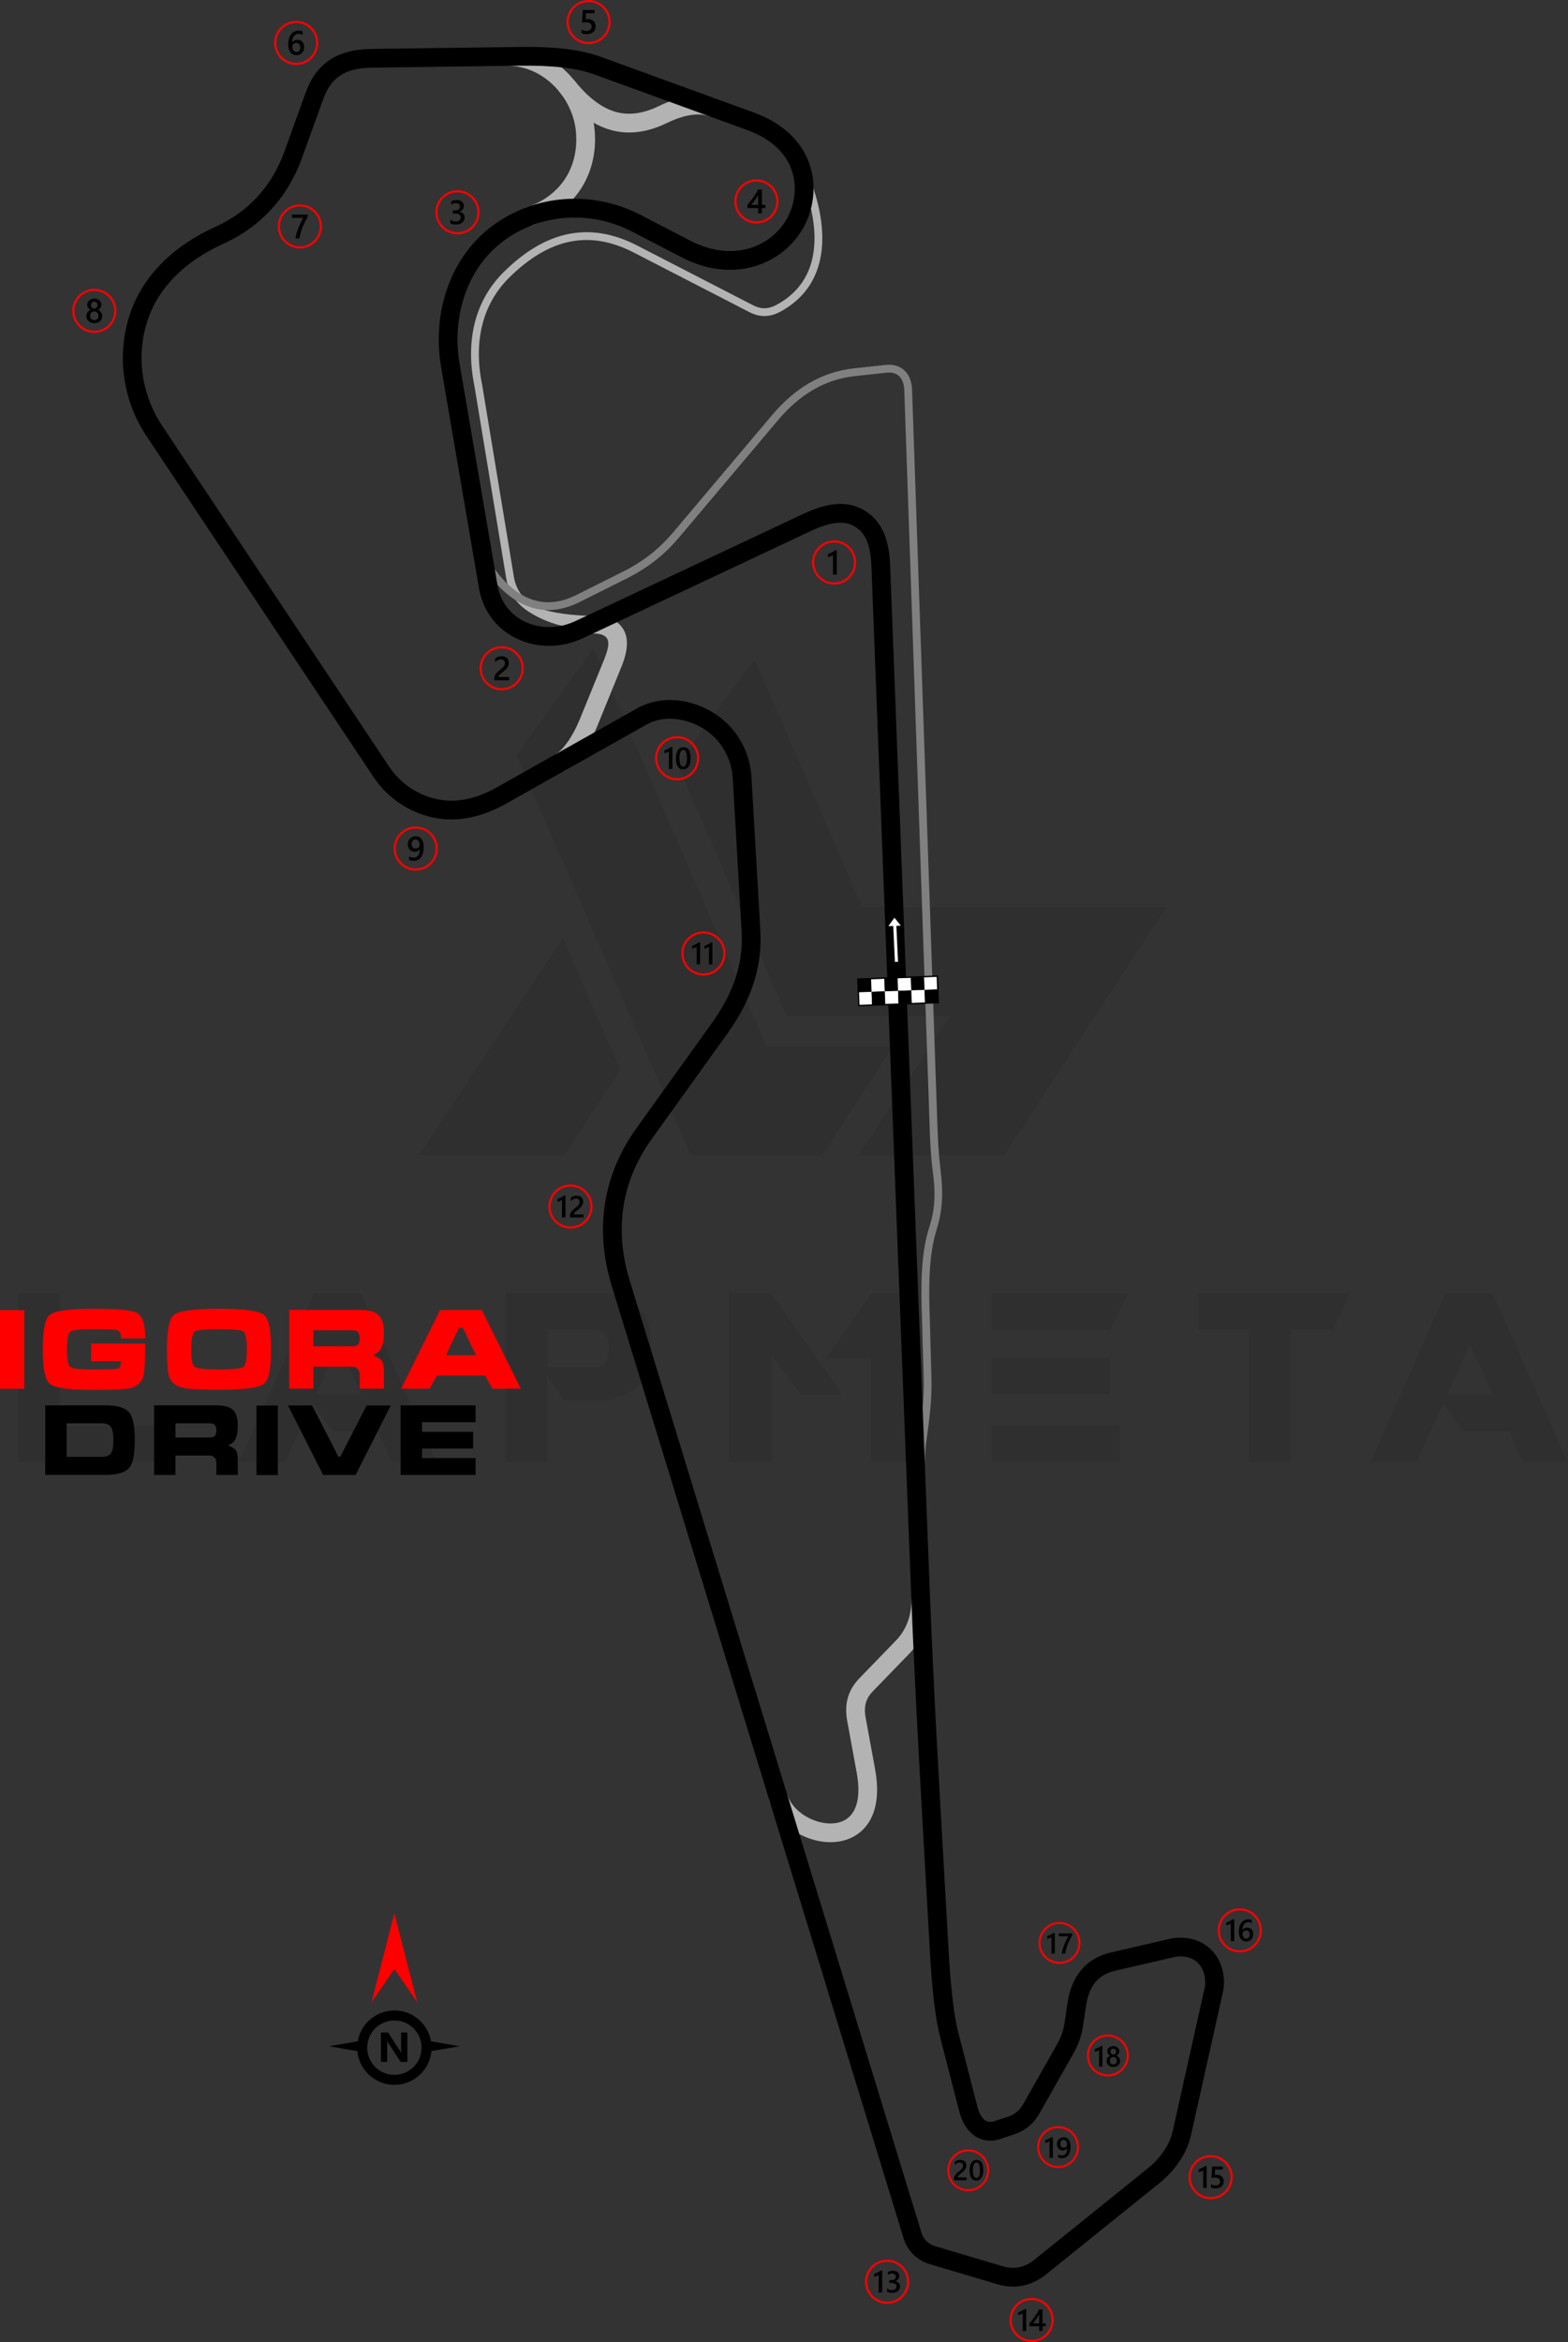 <?xml version="1.0" encoding="UTF-8"?>
<!DOCTYPE svg PUBLIC "-//W3C//DTD SVG 1.1//EN" "http://www.w3.org/Graphics/SVG/1.1/DTD/svg11.dtd">
<!-- Creator: CorelDRAW -->
<svg xmlns="http://www.w3.org/2000/svg" xml:space="preserve" width="176.665mm" height="263.802mm" version="1.1" style="shape-rendering:geometricPrecision; text-rendering:geometricPrecision; image-rendering:optimizeQuality; fill-rule:evenodd; clip-rule:evenodd"
viewBox="0 0 2479.48 3702.44"
 xmlns:xlink="http://www.w3.org/1999/xlink"
 xmlns:xodm="http://www.corel.com/coreldraw/odm/2003">
 <rect x="0" y="0" width="2479.48" height="3702.44" fill="#333333" stroke="none"/>
 <defs>
  <style type="text/css">
   <![CDATA[
    .fil1 {fill:black}
    .fil6 {fill:white}
    .fil8 {fill:black;fill-rule:nonzero}
    .fil2 {fill:black;fill-rule:nonzero}
    .fil5 {fill:gray;fill-rule:nonzero}
    .fil4 {fill:#B3B3B3;fill-rule:nonzero}
    .fil0 {fill:red;fill-rule:nonzero}
    .fil7 {fill:white;fill-rule:nonzero}
    .fil3 {fill:black;fill-opacity:0.071}
   ]]>
  </style>
 </defs>
 <g id="Layer_x0020_1">
  <g id="_1771471016256">
   <path class="fil0" d="M1960.44 3016.77c9.63,0 18.35,3.91 24.67,10.22 6.31,6.31 10.22,15.04 10.22,24.67 0,9.63 -3.9,18.35 -10.22,24.66 -6.31,6.31 -15.03,10.22 -24.67,10.22 -9.63,0 -18.35,-3.91 -24.67,-10.22 -6.31,-6.31 -10.22,-15.03 -10.22,-24.66 0,-9.63 3.91,-18.35 10.22,-24.67 6.31,-6.31 15.03,-10.22 24.67,-10.22zm22.27 12.61c-5.7,-5.7 -13.57,-9.23 -22.27,-9.23 -8.7,0 -16.57,3.53 -22.27,9.23 -5.7,5.7 -9.23,13.57 -9.23,22.27 0,8.7 3.53,16.57 9.23,22.27 5.7,5.7 13.57,9.22 22.27,9.22 8.7,0 16.57,-3.52 22.27,-9.22 5.7,-5.7 9.22,-13.57 9.22,-22.27 0,-8.7 -3.52,-16.57 -9.22,-22.27z"/>
   <path class="fil1" d="M1951.71 3034.09l0 34.55 -5.47 0 0 -27.86c-0.99,0.71 -2.05,1.31 -3.2,1.8 -1.13,0.5 -2.44,0.93 -3.9,1.31l0 -4.67c0.92,-0.3 1.79,-0.61 2.64,-0.94 0.85,-0.33 1.69,-0.7 2.51,-1.11 0.83,-0.41 1.66,-0.87 2.5,-1.37 0.84,-0.51 1.71,-1.08 2.61,-1.72l2.31 0zm30.02 23.69c0,1.7 -0.28,3.25 -0.84,4.65 -0.55,1.39 -1.33,2.6 -2.32,3.61 -0.99,1.01 -2.17,1.8 -3.52,2.36 -1.36,0.56 -2.83,0.84 -4.43,0.84 -1.7,0 -3.26,-0.33 -4.67,-0.99 -1.42,-0.66 -2.65,-1.64 -3.68,-2.95 -1.03,-1.3 -1.82,-2.93 -2.4,-4.87 -0.56,-1.94 -0.84,-4.19 -0.84,-6.75 0,-3.13 0.37,-5.9 1.12,-8.33 0.75,-2.41 1.77,-4.44 3.07,-6.07 1.3,-1.64 2.84,-2.88 4.6,-3.72 1.75,-0.85 3.66,-1.28 5.7,-1.28 1.27,0 2.43,0.09 3.48,0.27 1.05,0.17 1.88,0.41 2.51,0.71l0 4.92c-0.81,-0.41 -1.66,-0.76 -2.58,-1.04 -0.91,-0.28 -1.95,-0.43 -3.13,-0.43 -1.32,0 -2.54,0.27 -3.65,0.8 -1.12,0.53 -2.08,1.31 -2.89,2.34 -0.81,1.03 -1.45,2.31 -1.91,3.82 -0.46,1.51 -0.7,3.27 -0.72,5.24l0.14 0c0.73,-1.12 1.7,-1.99 2.93,-2.64 1.24,-0.64 2.69,-0.97 4.35,-0.97 1.48,0 2.81,0.23 4,0.72 1.18,0.48 2.2,1.17 3.03,2.07 0.84,0.9 1.5,2 1.95,3.3 0.46,1.3 0.68,2.75 0.68,4.37zm-5.51 0.45c0,-0.97 -0.12,-1.86 -0.35,-2.66 -0.22,-0.8 -0.57,-1.49 -1.04,-2.06 -0.46,-0.58 -1.05,-1.02 -1.75,-1.33 -0.69,-0.31 -1.52,-0.47 -2.46,-0.47 -0.94,0 -1.77,0.17 -2.49,0.51 -0.72,0.34 -1.31,0.78 -1.8,1.33 -0.49,0.55 -0.85,1.18 -1.09,1.88 -0.24,0.71 -0.37,1.43 -0.37,2.17 0,0.8 0.12,1.63 0.35,2.46 0.23,0.84 0.58,1.61 1.05,2.3 0.47,0.69 1.08,1.26 1.8,1.71 0.73,0.45 1.6,0.68 2.61,0.68 0.89,0 1.69,-0.17 2.38,-0.5 0.69,-0.33 1.27,-0.79 1.73,-1.37 0.47,-0.58 0.82,-1.27 1.06,-2.06 0.24,-0.8 0.37,-1.66 0.37,-2.58z"/>
  </g>
  <g id="_1771471016832">
   <path class="fil0" d="M1675.37 3038.34c9.15,0 17.44,3.71 23.43,9.71 6,6 9.71,14.28 9.71,23.43 0,9.15 -3.71,17.44 -9.71,23.43 -6,6 -14.28,9.71 -23.43,9.71 -9.15,0 -17.44,-3.71 -23.43,-9.71 -6,-6 -9.71,-14.28 -9.71,-23.43 0,-9.15 3.71,-17.44 9.71,-23.43 6,-6 14.28,-9.71 23.43,-9.71zm21.16 11.98c-5.41,-5.41 -12.89,-8.76 -21.16,-8.76 -8.26,0 -15.74,3.35 -21.16,8.76 -5.41,5.41 -8.76,12.9 -8.76,21.16 0,8.26 3.35,15.74 8.76,21.16 5.41,5.41 12.9,8.76 21.16,8.76 8.26,0 15.74,-3.35 21.16,-8.76 5.41,-5.41 8.76,-12.9 8.76,-21.16 0,-8.26 -3.35,-15.74 -8.76,-21.16z"/>
   <path class="fil2" d="M1667.92 3055.81l0 32.64 -5.17 0 0 -26.32c-0.93,0.67 -1.94,1.24 -3.02,1.7 -1.07,0.47 -2.3,0.88 -3.69,1.24l0 -4.41c0.87,-0.28 1.7,-0.58 2.49,-0.89 0.81,-0.31 1.6,-0.66 2.37,-1.05 0.78,-0.39 1.56,-0.82 2.36,-1.29 0.79,-0.48 1.61,-1.02 2.46,-1.63l2.18 0zm27.54 3.3c-1.34,2.45 -2.6,4.87 -3.78,7.27 -1.19,2.4 -2.27,4.8 -3.23,7.23 -0.96,2.42 -1.8,4.86 -2.52,7.31 -0.71,2.46 -1.26,4.97 -1.65,7.54l-5.41 0c0.36,-2.29 0.87,-4.57 1.53,-6.85 0.66,-2.28 1.44,-4.55 2.33,-6.83 0.89,-2.28 1.88,-4.57 2.99,-6.87 1.1,-2.3 2.28,-4.63 3.53,-6.97l-15.12 0 0 -4.41 21.33 0 0 2.58z"/>
  </g>
  <g id="_1771471018512">
   <path class="fil0" d="M1751.81 3216.27c9.15,0 17.44,3.71 23.43,9.71 5.99,6 9.71,14.28 9.71,23.43 0,9.15 -3.71,17.44 -9.71,23.43 -6,6 -14.28,9.71 -23.43,9.71 -9.15,0 -17.44,-3.71 -23.43,-9.71 -6,-6 -9.71,-14.28 -9.71,-23.43 0,-9.15 3.71,-17.44 9.71,-23.43 6,-6 14.28,-9.71 23.43,-9.71zm21.16 11.98c-5.41,-5.41 -12.9,-8.76 -21.16,-8.76 -8.26,0 -15.74,3.35 -21.16,8.76 -5.41,5.41 -8.76,12.9 -8.76,21.16 0,8.26 3.35,15.74 8.76,21.16 5.41,5.41 12.9,8.76 21.16,8.76 8.26,0 15.74,-3.35 21.16,-8.76 5.41,-5.41 8.76,-12.9 8.76,-21.16 0,-8.26 -3.35,-15.74 -8.76,-21.16z"/>
   <path class="fil2" d="M1743.19 3234.44l0 32.64 -5.17 0 0 -26.32c-0.93,0.67 -1.94,1.24 -3.02,1.7 -1.07,0.47 -2.3,0.88 -3.69,1.24l0 -4.41c0.87,-0.28 1.69,-0.58 2.49,-0.89 0.81,-0.31 1.6,-0.66 2.37,-1.05 0.78,-0.39 1.56,-0.82 2.36,-1.29 0.79,-0.48 1.61,-1.02 2.46,-1.63l2.18 0zm6.68 23.73c0,-0.92 0.11,-1.81 0.34,-2.67 0.23,-0.87 0.58,-1.66 1.03,-2.39 0.46,-0.73 1.04,-1.38 1.74,-1.96 0.7,-0.58 1.51,-1.04 2.45,-1.4 -1.38,-0.78 -2.48,-1.76 -3.3,-2.97 -0.81,-1.22 -1.22,-2.55 -1.22,-4.02 0,-1.18 0.24,-2.26 0.73,-3.25 0.48,-1 1.15,-1.85 2,-2.58 0.86,-0.73 1.86,-1.29 3.02,-1.7 1.16,-0.41 2.42,-0.61 3.79,-0.61 1.38,0 2.65,0.21 3.82,0.62 1.16,0.42 2.17,0.99 3.03,1.72 0.85,0.73 1.52,1.59 1.99,2.58 0.48,1 0.71,2.07 0.71,3.23 0,1.47 -0.41,2.8 -1.22,4.02 -0.82,1.21 -1.9,2.2 -3.25,2.97 0.92,0.36 1.73,0.82 2.44,1.39 0.71,0.57 1.29,1.22 1.77,1.95 0.47,0.73 0.83,1.52 1.07,2.39 0.24,0.86 0.35,1.76 0.35,2.69 0,1.4 -0.26,2.68 -0.78,3.83 -0.52,1.16 -1.25,2.15 -2.18,2.97 -0.93,0.83 -2.06,1.47 -3.37,1.93 -1.3,0.46 -2.74,0.68 -4.32,0.68 -1.56,0 -2.99,-0.23 -4.29,-0.68 -1.3,-0.46 -2.42,-1.1 -3.36,-1.93 -0.94,-0.82 -1.68,-1.82 -2.2,-2.97 -0.53,-1.16 -0.79,-2.43 -0.79,-3.83zm5.03 -0.44c0,0.9 0.13,1.72 0.4,2.45 0.27,0.73 0.65,1.34 1.14,1.85 0.49,0.5 1.08,0.89 1.77,1.15 0.69,0.27 1.46,0.4 2.3,0.4 0.81,0 1.57,-0.14 2.25,-0.41 0.68,-0.27 1.27,-0.67 1.77,-1.18 0.49,-0.52 0.89,-1.13 1.17,-1.85 0.28,-0.71 0.42,-1.52 0.42,-2.41 0,-0.82 -0.13,-1.59 -0.4,-2.31 -0.27,-0.71 -0.65,-1.35 -1.14,-1.88 -0.49,-0.54 -1.08,-0.96 -1.77,-1.27 -0.69,-0.31 -1.46,-0.47 -2.3,-0.47 -0.8,0 -1.55,0.14 -2.23,0.43 -0.69,0.29 -1.28,0.7 -1.79,1.22 -0.49,0.53 -0.88,1.16 -1.17,1.88 -0.28,0.73 -0.42,1.52 -0.42,2.39zm1.09 -14.43c0,0.67 0.12,1.28 0.36,1.86 0.24,0.57 0.55,1.06 0.96,1.49 0.4,0.43 0.87,0.75 1.41,0.99 0.54,0.24 1.13,0.36 1.75,0.36 0.62,0 1.21,-0.12 1.75,-0.36 0.54,-0.24 1.02,-0.58 1.43,-1 0.4,-0.43 0.73,-0.92 0.96,-1.49 0.24,-0.57 0.36,-1.19 0.36,-1.84 0,-0.67 -0.11,-1.29 -0.34,-1.87 -0.24,-0.58 -0.55,-1.08 -0.95,-1.49 -0.4,-0.42 -0.87,-0.75 -1.42,-0.98 -0.55,-0.24 -1.15,-0.36 -1.79,-0.36 -0.67,0 -1.28,0.12 -1.82,0.36 -0.55,0.24 -1.02,0.59 -1.41,1.02 -0.4,0.43 -0.7,0.93 -0.91,1.5 -0.22,0.57 -0.33,1.18 -0.33,1.82z"/>
  </g>
  <g id="_1771471018224">
   <path class="fil0" d="M1673.14 3361.05c9.15,0 17.44,3.71 23.43,9.71 6,6 9.71,14.28 9.71,23.43 0,9.15 -3.71,17.44 -9.71,23.43 -6,6 -14.28,9.71 -23.43,9.71 -9.15,0 -17.44,-3.71 -23.43,-9.71 -6,-6 -9.71,-14.28 -9.71,-23.43 0,-9.15 3.71,-17.44 9.71,-23.43 6,-6 14.28,-9.71 23.43,-9.71zm21.16 11.98c-5.41,-5.41 -12.9,-8.76 -21.16,-8.76 -8.26,0 -15.74,3.35 -21.16,8.76 -5.41,5.41 -8.76,12.9 -8.76,21.16 0,8.26 3.35,15.74 8.76,21.16 5.41,5.41 12.9,8.76 21.16,8.76 8.26,0 15.74,-3.35 21.16,-8.76 5.41,-5.41 8.76,-12.9 8.76,-21.16 0,-8.26 -3.35,-15.74 -8.76,-21.16z"/>
   <path class="fil2" d="M1664.85 3378.52l0 32.64 -5.17 0 0 -26.32c-0.93,0.67 -1.94,1.24 -3.02,1.7 -1.07,0.47 -2.3,0.88 -3.69,1.24l0 -4.41c0.87,-0.28 1.69,-0.58 2.49,-0.89 0.81,-0.31 1.6,-0.66 2.37,-1.05 0.78,-0.39 1.56,-0.82 2.36,-1.29 0.79,-0.48 1.61,-1.02 2.46,-1.63l2.18 0zm27.96 14.94c0,3.19 -0.34,5.94 -1.03,8.24 -0.69,2.3 -1.64,4.2 -2.85,5.68 -1.21,1.48 -2.63,2.58 -4.25,3.28 -1.63,0.71 -3.37,1.06 -5.24,1.06 -0.61,0 -1.22,-0.04 -1.84,-0.11 -0.61,-0.08 -1.2,-0.18 -1.75,-0.29 -0.56,-0.12 -1.06,-0.25 -1.52,-0.4 -0.45,-0.14 -0.83,-0.27 -1.13,-0.41l0 -4.65c0.31,0.19 0.7,0.39 1.16,0.59 0.46,0.2 0.96,0.38 1.5,0.54 0.55,0.15 1.11,0.28 1.69,0.37 0.59,0.1 1.16,0.15 1.7,0.15 1.26,0 2.41,-0.25 3.44,-0.74 1.03,-0.49 1.91,-1.22 2.64,-2.18 0.73,-0.96 1.28,-2.17 1.68,-3.59 0.4,-1.44 0.59,-3.09 0.59,-4.98l-0.09 0c-0.27,0.47 -0.62,0.92 -1.06,1.35 -0.44,0.43 -0.94,0.8 -1.5,1.12 -0.56,0.32 -1.19,0.57 -1.88,0.77 -0.69,0.19 -1.43,0.29 -2.22,0.29 -1.34,0 -2.58,-0.23 -3.73,-0.71 -1.15,-0.46 -2.14,-1.13 -3,-1.99 -0.84,-0.86 -1.5,-1.91 -1.99,-3.14 -0.48,-1.23 -0.72,-2.61 -0.72,-4.12 0,-1.66 0.27,-3.16 0.82,-4.51 0.55,-1.35 1.31,-2.49 2.27,-3.43 0.97,-0.94 2.11,-1.67 3.4,-2.18 1.31,-0.52 2.73,-0.77 4.26,-0.77 1.44,0 2.81,0.27 4.09,0.81 1.28,0.55 2.41,1.4 3.38,2.58 0.97,1.18 1.74,2.7 2.32,4.58 0.57,1.87 0.85,4.13 0.85,6.79zm-5.39 -3.4c0,-1.07 -0.14,-2.04 -0.41,-2.92 -0.27,-0.87 -0.65,-1.63 -1.15,-2.25 -0.49,-0.62 -1.07,-1.11 -1.75,-1.44 -0.67,-0.34 -1.41,-0.52 -2.21,-0.52 -0.71,0 -1.39,0.14 -2.04,0.43 -0.65,0.29 -1.21,0.71 -1.69,1.24 -0.48,0.53 -0.87,1.18 -1.15,1.94 -0.28,0.75 -0.42,1.6 -0.42,2.52 0,1.01 0.14,1.9 0.41,2.67 0.27,0.77 0.65,1.42 1.15,1.95 0.49,0.52 1.08,0.93 1.77,1.2 0.68,0.27 1.45,0.41 2.28,0.41 0.75,0 1.43,-0.14 2.06,-0.41 0.63,-0.27 1.18,-0.65 1.65,-1.12 0.46,-0.46 0.83,-1.02 1.1,-1.66 0.27,-0.64 0.4,-1.32 0.4,-2.04z"/>
  </g>
  <g id="_1771471016208">
   <path class="fil0" d="M1531.04 3397.85c9.15,0 17.44,3.71 23.43,9.71 6,6 9.71,14.28 9.71,23.43 0,9.15 -3.71,17.44 -9.71,23.43 -6,6 -14.28,9.71 -23.43,9.71 -9.15,0 -17.44,-3.71 -23.43,-9.71 -6,-6 -9.71,-14.28 -9.71,-23.43 0,-9.15 3.71,-17.44 9.71,-23.43 6,-6 14.28,-9.71 23.43,-9.71zm21.16 11.98c-5.41,-5.41 -12.89,-8.76 -21.16,-8.76 -8.26,0 -15.74,3.35 -21.16,8.76 -5.41,5.41 -8.76,12.9 -8.76,21.16 0,8.26 3.35,15.74 8.76,21.16 5.41,5.41 12.9,8.76 21.16,8.76 8.26,0 15.74,-3.35 21.16,-8.76 5.41,-5.41 8.76,-12.89 8.76,-21.16 0,-8.26 -3.35,-15.74 -8.76,-21.16z"/>
   <path class="fil2" d="M1528.5 3446.58l-19.8 0 0 -2.44c0,-1 0.14,-1.94 0.42,-2.81 0.28,-0.87 0.65,-1.69 1.12,-2.46 0.47,-0.77 1.02,-1.49 1.65,-2.18 0.63,-0.68 1.31,-1.34 2.02,-1.98 0.72,-0.64 1.46,-1.25 2.2,-1.85 0.75,-0.59 1.49,-1.19 2.2,-1.79 0.68,-0.58 1.29,-1.13 1.85,-1.69 0.56,-0.55 1.04,-1.12 1.43,-1.71 0.4,-0.59 0.71,-1.2 0.92,-1.85 0.22,-0.65 0.33,-1.36 0.33,-2.12 0,-0.83 -0.13,-1.56 -0.38,-2.19 -0.26,-0.62 -0.62,-1.15 -1.08,-1.56 -0.46,-0.42 -1.01,-0.74 -1.64,-0.95 -0.63,-0.22 -1.32,-0.32 -2.07,-0.32 -1.28,0 -2.6,0.3 -3.93,0.9 -1.34,0.6 -2.62,1.5 -3.85,2.71l0 -4.91c0.65,-0.48 1.3,-0.9 1.96,-1.26 0.66,-0.36 1.34,-0.66 2.05,-0.9 0.7,-0.25 1.44,-0.42 2.21,-0.54 0.78,-0.12 1.61,-0.18 2.49,-0.18 1.43,0 2.72,0.19 3.88,0.56 1.16,0.38 2.15,0.92 2.97,1.65 0.82,0.73 1.45,1.63 1.9,2.72 0.45,1.08 0.67,2.33 0.67,3.74 0,1.28 -0.16,2.43 -0.47,3.44 -0.31,1.02 -0.76,1.97 -1.34,2.85 -0.58,0.88 -1.28,1.71 -2.1,2.51 -0.82,0.79 -1.74,1.61 -2.75,2.44 -0.86,0.69 -1.7,1.36 -2.55,2.01 -0.84,0.65 -1.6,1.29 -2.28,1.91 -0.68,0.62 -1.22,1.25 -1.64,1.87 -0.42,0.62 -0.63,1.25 -0.63,1.88l0 0.11 14.24 0 0 4.38zm15.22 0.52c-3.28,0 -5.85,-1.34 -7.69,-4.03 -1.84,-2.68 -2.76,-6.56 -2.76,-11.64 0,-5.57 0.95,-9.78 2.88,-12.65 1.92,-2.86 4.69,-4.29 8.32,-4.29 6.94,0 10.4,5.39 10.4,16.18 0,5.34 -0.98,9.41 -2.94,12.22 -1.95,2.81 -4.69,4.21 -8.21,4.21zm0.51 -28.53c-3.83,0 -5.74,4.21 -5.74,12.65 0,7.89 1.88,11.83 5.63,11.83 3.69,0 5.54,-4.01 5.54,-12.03 0,-8.3 -1.81,-12.45 -5.43,-12.45z"/>
  </g>
  <path class="fil3" d="M28.17 2311.14l0 -267.06 66.32 0 0 209.14 174.21 0 -26.53 57.92 -214 0zm788.36 -1116.88l275.91 632.28 207.37 0 112.75 -172 -200.3 0 -273.69 -630.07 -122.03 169.79zm376.72 -152.1l170.23 391.31 481.51 0 -256.89 392.63 -229.92 0 0 -0.44 144.14 -220.19 -258.66 0 -172.44 -397.06 122.03 -166.25zm-212.23 649.08l-88.43 135.3 -229.92 0 0 -0.44 227.27 -343.55 91.08 208.7zm-290.5 620.34l-70.74 0 -21.67 -48.19 -72.07 0 -32.72 -44.66 -42 92.85 -73.4 0 118.5 -267.06 74.72 0 119.38 267.06zm-118.94 -107l-36.26 -79.59 -35.37 79.59 71.63 0zm294.03 -43.33l80.47 0c11.5,-3.54 17.24,-14.15 16.8,-31.84 0,-14.59 -7.07,-23.88 -22.11,-27.41l-75.17 0 0 59.25zm26.53 53.06l-26.97 -38.91 0 135.74 -66.32 0 0 -267.06 159.62 0c46.87,8.4 70.74,33.6 71.19,76.49l0 15.92c-0.44,43.33 -23.88,69.42 -70.3,77.38l-67.21 -0 0 0.44zm439.95 -9.73l-66.32 0 -45.98 -63.67 -0 170.23 -66.76 0 0 -267.06 66.32 0 112.75 160.5zm45.98 -160.06l66.32 0 0 266.62 -66.77 0 0 -163.6 -72.07 0 72.51 -103.02zm392.63 208.7l0 57.92 -202.95 0 0 -57.92 202.95 0zm-15.92 -106.12l0 57.04 -187.03 0 0 -57.04 187.03 0zm29.18 -102.58l-29.18 58.37 -187.03 0 0 -58.37 216.21 0zm190.13 57.48l-80.03 0 0 -57.48 240.98 0 -26.97 57.48 -66.77 0 0 209.14 -66.77 0 0 -209.14 -0.44 0zm505.38 209.58l-70.75 0 -21.67 -48.19 -72.07 0 -32.72 -44.66 -42.01 92.85 -73.4 0 118.5 -267.06 74.72 0 119.38 267.06zm-118.94 -107l-36.26 -79.59 -35.37 79.59 71.63 0z"/>
  <path class="fil4" d="M804.33 74.46c35.59,0.39 67.79,15.8 91.95,39.59 25,24.62 41.49,58.36 44.18,93.73 2.64,34.64 -5.55,66.45 -23.03,92.43 -17.28,25.67 -43.47,45.41 -77.11,56.32l-9.05 -28.2c27.06,-8.78 47.97,-24.41 61.57,-44.6 13.75,-20.44 20.17,-45.81 18.04,-73.75 -2.14,-28.16 -15.34,-55.09 -35.36,-74.81 -18.99,-18.71 -44.03,-30.82 -71.41,-31.12l0.23 -29.59z"/>
  <path class="fil4" d="M906.69 125.4c20.18,25.32 40.8,42.77 62.96,50.26l-0.01 0.02c21.34,7.2 44.98,5.19 72.16,-7.95 14.21,-6.87 29.17,-12.31 44.12,-14.85 15.79,-2.68 31.54,-2.12 46.44,3.3l-10.1 27.85c-9.66,-3.52 -20.39,-3.79 -31.47,-1.91 -11.91,2.02 -24.2,6.54 -36.11,12.29 -34.71,16.78 -65.71,19.06 -94.49,9.33l-0.06 0c-27.98,-9.46 -52.99,-30.2 -76.65,-59.9l23.21 -18.45z"/>
  <path class="fil4" d="M934.73 973.16c25.29,0.16 42.38,7.06 51.09,21.85 8.28,14.05 7.32,33.39 -3.1,58.98l-38.46 94.36c-5.79,14.21 -13.78,29.69 -23.08,42.67 -8.31,11.6 -17.89,21.47 -28.31,27.34l-14.51 -25.88c6.26,-3.53 12.67,-10.37 18.68,-18.75 7.9,-11.02 14.73,-24.28 19.72,-36.52l38.46 -94.36c6.73,-16.52 8.37,-27.28 5.08,-32.87 -2.86,-4.85 -8.3,-8.48 -22.47,-8.57l-3.09 -28.25z"/>
  <path class="fil4" d="M1280.96 282.66c17.46,46.3 24.02,90.36 15.92,127.63 -7.52,34.57 -27.46,63.2 -62.74,82.34 -10.11,5.49 -19.19,7.33 -27.44,6.96 -8.25,-0.38 -15.46,-2.96 -21.99,-6.32l-182.72 -94.12c-34.96,-18.01 -68.37,-23.64 -100.72,-17.11 -32.55,6.58 -64.32,25.5 -95.83,56.58 -21.42,21.13 -35.42,46.3 -42.55,74.14 -7.49,29.22 -7.45,61.46 -0.55,95.11l50.31 304.21c3.06,18.5 12.76,33.01 29.02,43.85 16.91,11.28 57.12,16.68 86.4,17.37l-17.36 20.03c-32.86,-4.2 -57.36,-14.79 -75.91,-27.15 -19.21,-12.81 -30.69,-30.05 -34.34,-52.12l-50.26 -303.97c-7.22,-35.35 -7.2,-69.37 0.74,-100.38 7.69,-30.01 22.77,-57.14 45.84,-79.89 33.22,-32.76 67.06,-52.79 102.07,-59.86 35.19,-7.11 71.28,-1.11 108.8,18.22l182.72 94.12c5.16,2.66 10.74,4.69 16.87,4.97 6.13,0.28 13.04,-1.18 21.01,-5.51 31.82,-17.27 49.8,-43.02 56.55,-74.07 7.58,-34.85 1.25,-76.54 -15.39,-120.67l11.56 -4.35z"/>
  <path class="fil5" d="M778.71 894.58c18.34,26.82 39.32,45.07 62.14,53 21.5,7.47 44.91,5.79 69.56,-6.54l75.69 -37.85c16.87,-8.43 31.54,-18.01 44.46,-28.39 12.89,-10.35 24.02,-21.52 33.83,-33.15l156.45 -185.38c18.13,-21.48 37.86,-38.57 59.34,-50.99 21.6,-12.49 44.93,-20.24 70.11,-22.96l49.97 -5.4c1.17,-0.13 2.4,-0.21 3.67,-0.26 11.41,-0.43 20.37,3.12 26.83,9.5 6.33,6.25 10.06,15.07 11.18,25.38 0.14,1.33 0.25,2.77 0.3,4.3l39.86 1157.17c1.07,29.48 1.8,47.03 5.36,78.37 2.85,25.1 5.32,55.39 -6.42,92.63 -13.01,41.28 -12.37,95.21 -10.85,137.58l2.68 95.82c1.24,34.64 -3.6,69.04 -7.46,96.51 -2.27,16.1 -3.02,28.84 -3.12,38.22l-12.33 -0.1c0.12,-10.38 0.91,-23.39 3.22,-39.82 3.8,-27.03 8.57,-60.89 7.37,-94.38l-2.68 -95.82c-1.6,-44.59 -2.42,-99.6 11.87,-142.9 10.6,-32.13 8.55,-61.56 5.63,-84.3 -4.24,-33.02 -4.48,-50.87 -5.63,-82.66l-39.81 -1155.9c-0.04,-1.1 -0.13,-2.24 -0.26,-3.43 -0.81,-7.49 -3.33,-13.72 -7.55,-17.88 -4.09,-4.03 -9.99,-6.26 -17.75,-5.97 -0.83,0.03 -1.77,0.1 -2.8,0.21l-49.97 5.4c-23.42,2.53 -45.12,9.74 -65.23,21.36 -20.22,11.69 -38.89,27.88 -56.1,48.28l-156.45 185.38c-10.28,12.19 -21.97,23.9 -35.53,34.79 -13.52,10.86 -28.93,20.91 -46.68,29.79l-75.69 37.85c-27.83,13.91 -54.46,15.74 -79.13,7.17 -25.41,-8.83 -48.45,-28.68 -68.28,-57.69l10.2 -6.96z"/>
  <path class="fil4" d="M1244.55 2836.22c6.72,21.94 28.93,38.67 52.35,44.37 8.99,2.19 18.05,2.69 26.31,1.15 7.57,-1.41 14.48,-4.59 19.95,-9.84 12.08,-11.58 18.12,-33.73 11.48,-69.89l-14.88 -81.09c-2.63,-14.35 -2.13,-26.75 1.18,-37.92 3.39,-11.42 9.56,-21.18 18.18,-30.08l57.79 -59.65c7.94,-8.19 14.44,-18.33 18.68,-30.14 3.98,-11.07 6.01,-23.7 5.44,-37.69l29.59 -1.16c0.73,17.89 -1.95,34.27 -7.18,48.83 -5.75,16 -14.55,29.72 -25.3,40.81l-57.79 59.65c-5.32,5.49 -9.06,11.28 -10.99,17.78 -2,6.76 -2.24,14.67 -0.48,24.22l14.88 81.09c8.72,47.5 -1.28,78.58 -20.07,96.58 -9.89,9.48 -22.04,15.17 -35.15,17.61 -12.42,2.31 -25.69,1.65 -38.61,-1.5 -32.61,-7.95 -63.82,-32.19 -73.7,-64.45l28.31 -8.7z"/>
  <path class="fil2" d="M1441.03 2525.45c-14.24,-361.27 -28.26,-726.09 -42.28,-1090.84 -6.93,-180.39 -13.86,-360.76 -20.83,-541.07 -0.76,-19.71 -4.19,-34.05 -9.88,-44.34 -5.09,-9.2 -12.35,-15.31 -21.38,-19.4 -6.9,-3.12 -15.33,-4.14 -25.24,-2.97 -10.94,1.3 -23.42,5.17 -37.37,11.73l-362.01 170.25c-10.75,5.05 -21.79,8.49 -32.79,10.37 -24.88,4.26 -49.98,0.83 -71.59,-9.4 -21.89,-10.36 -40.2,-27.68 -51.19,-51.05 -4.2,-8.94 -7.31,-18.67 -9.1,-29.11l-59.86 -349.54c-7.31,-42.67 -3.78,-86.84 10.59,-126.59 13.69,-37.88 37.24,-71.75 70.67,-96.54 34.01,-25.22 73.57,-39.26 114.01,-42.17 40.84,-2.94 82.62,5.45 120.51,25.11l78.02 40.48c9.7,5.03 19.29,8.83 28.67,11.52 28.68,8.21 55.15,5.79 76.94,-3.68 21.63,-9.4 38.78,-25.7 48.98,-45.36 2.84,-5.48 5.16,-11.28 6.89,-17.31 6.72,-23.49 5.31,-49.23 -7.77,-71.61 -11.42,-19.54 -31.86,-36.84 -63.69,-48.41l-241.51 -87.88c-14.2,-5.17 -30.95,-8.75 -50.38,-10.99 -20.08,-2.31 -42.64,-3.17 -67.86,-2.84l-233.71 3.14c-22.02,0.29 -38.47,4.6 -50.66,12.92 -11.88,8.12 -20.24,20.53 -26.26,37.21l-33.55 93.05c-10.37,28.77 -26.18,56.65 -48.52,80.94 -19.95,21.69 -45.06,40.51 -76.11,54.56 -28.92,13.08 -55.39,30.34 -76.65,51.97 -18.98,19.3 -33.86,42.11 -42.63,68.55 -9.28,27.97 -11.76,57.3 -7.85,85.82 3.92,28.6 14.33,56.39 30.82,81.14l358.85 538.78c8.99,13.49 20.48,24.91 33.7,33.73 13.18,8.79 28.14,15.02 44.09,18.16 14.94,2.94 29.84,2.51 44.35,-0.43 16.57,-3.36 32.9,-10.05 48.43,-18.79l221.71 -124.85c18.22,-10.26 38.58,-14.15 58.85,-12.9 21.36,1.31 42.64,8.35 61.12,19.64 17.94,10.95 32.5,25.97 42.89,43.48 10.44,17.59 16.67,37.73 17.88,58.83l14.01 242.47c1.7,29.42 -2.12,57.33 -11.11,84.48 -8.89,26.83 -22.86,52.92 -41.59,79.02l-119.2 166.11c-22.51,31.37 -38.4,66.97 -44.52,106.37 -5.57,35.88 -3.07,75.1 9.89,117.38l248.77 811.62 212.64 693.75c1.48,4.84 4.18,9.38 7.98,13.08 3.58,3.49 8.17,6.27 13.69,7.91l107.36 31.83c9.27,2.75 17.81,2.96 25.54,1.32l0.06 0c8.86,-1.88 16.97,-6.24 24.17,-12.03l179.69 -144.76c8.11,-6.53 17.63,-16.11 25.42,-27.96 5.91,-8.99 10.83,-19.27 13.32,-30.44l50.25 -225.21c1.65,-7.42 1.48,-15.43 -0.52,-22.9 -1.81,-6.79 -5.12,-12.99 -9.91,-17.65 -4.78,-4.66 -10.55,-7.65 -16.75,-9.15l-0.06 0c-7.04,-1.7 -14.76,-1.55 -22.42,0.23l-91.49 21.2c-14.5,3.36 -24.91,9.9 -32.08,18.96 -7.51,9.48 -11.97,22.18 -14.21,37.24l-4.68 31.59c-1.33,8.96 -3.62,17.07 -6.42,24.42 -2.71,7.1 -5.96,13.6 -9.3,19.5l-52.93 93.54c-4.8,8.48 -10.59,15.39 -17.3,20.92 -6.73,5.55 -14.3,9.6 -22.67,12.39l-22.25 7.41 0.01 0.02c-1.18,0.39 -2.39,0.75 -3.61,1.07l-0.06 0c-13.18,3.4 -25.72,1.37 -36.49,-5.83 -9.84,-6.57 -17.76,-17.41 -22.69,-32.22 -0.67,-2.01 -1.29,-4.11 -1.85,-6.3l-30.33 -117.6c-3.75,-14.56 -7.01,-33.24 -9.72,-56.01 -2.63,-22.08 -4.82,-48.6 -6.53,-79.54 -2.4,-43.42 -4.93,-87.4 -7.48,-131.9 -7.9,-137.7 -16.09,-280.37 -21.9,-427.63zm-224.79 319.47l-248.77 -811.62c-14.33,-46.76 -17.06,-90.43 -10.82,-130.61 6.88,-44.28 24.63,-84.14 49.75,-119.14l119.2 -166.11c16.88,-23.52 29.45,-46.97 37.41,-71.01 7.86,-23.72 11.2,-48.02 9.72,-73.57l-14.01 -242.47c-0.94,-16.23 -5.75,-31.77 -13.82,-45.37 -7.96,-13.41 -19.09,-24.9 -32.79,-33.27 -14.47,-8.83 -30.99,-14.34 -47.43,-15.35 -14.83,-0.91 -29.58,1.86 -42.6,9.19l-221.71 124.85c-17.9,10.08 -37.11,17.87 -57.13,21.93 -18.28,3.71 -37.03,4.25 -55.84,0.55 -19.75,-3.88 -38.37,-11.66 -54.89,-22.69 -16.45,-10.98 -30.76,-25.19 -41.93,-41.97l-358.85 -538.78c-18.95,-28.45 -30.93,-60.49 -35.46,-93.56 -4.5,-32.82 -1.61,-66.67 9.13,-99.05 10.31,-31.06 27.6,-57.67 49.59,-80.04 24,-24.41 53.53,-43.73 85.59,-58.23 27.19,-12.3 49.12,-28.72 66.48,-47.6 19.58,-21.28 33.42,-45.69 42.49,-70.85l33.55 -93.05c8.17,-22.65 20.04,-39.87 37.4,-51.72 17.05,-11.64 38.84,-17.65 67.02,-18.03l233.71 -3.14c26.81,-0.36 50.61,0.53 71.57,2.95 21.61,2.49 40.58,6.6 57.11,12.62l241.51 87.88c39.04,14.2 64.55,36.16 79.24,61.3 17.48,29.91 19.49,63.91 10.67,94.71 -2.24,7.83 -5.3,15.45 -9.09,22.76 -13.28,25.59 -35.51,46.78 -63.49,58.93 -27.81,12.09 -61.19,15.3 -96.9,5.08 -11.14,-3.19 -22.55,-7.72 -34.13,-13.72l-78.02 -40.48c-32.98,-17.11 -69.33,-24.42 -104.84,-21.86 -34.97,2.52 -69.14,14.62 -98.46,36.37 -28.51,21.14 -48.66,50.22 -60.46,82.85 -12.6,34.85 -15.66,73.76 -9.19,111.5l59.86 349.54c1.35,7.91 3.63,15.11 6.66,21.57 7.89,16.77 21.14,29.25 37.03,36.78 16.17,7.65 35.08,10.2 53.95,6.97 8.58,-1.47 17.09,-4.1 25.25,-7.93l362.01 -170.25c17.01,-8 32.51,-12.75 46.43,-14.4 15.37,-1.82 29.04,0.04 40.91,5.4 14.66,6.63 26.54,16.75 35.07,32.17 7.93,14.33 12.65,33 13.6,57.57 6.97,180.31 13.9,360.68 20.83,541.07 13.93,362.5 27.86,725.09 42.28,1090.72 5.75,145.77 13.96,288.96 21.9,427.17 2.55,44.5 5.08,88.48 7.48,131.9 1.65,29.82 3.8,55.73 6.42,77.68 2.61,21.93 5.59,39.32 8.91,52.17l30.33 117.6c0.38,1.49 0.81,2.94 1.27,4.33 2.75,8.24 6.6,13.91 11.09,16.9 3.55,2.37 7.89,2.99 12.64,1.78l-0 -0.01c0.52,-0.13 1.06,-0.3 1.64,-0.49l0.06 0 22.3 -7.43c4.88,-1.63 9.28,-3.97 13.15,-7.16 3.89,-3.2 7.34,-7.38 10.34,-12.68l52.93 -93.54c2.58,-4.56 5.13,-9.67 7.33,-15.44 2.11,-5.52 3.82,-11.56 4.8,-18.15l4.68 -31.59c2.96,-19.97 9.33,-37.36 20.36,-51.28 11.36,-14.34 27.18,-24.54 48.68,-29.52l91.49 -21.2c11.95,-2.77 24.34,-2.92 36,-0.11l-0 0.01c11.3,2.73 21.8,8.19 30.5,16.67 8.82,8.6 14.79,19.54 17.91,31.23 3.2,11.95 3.44,24.87 0.75,36.95l-50.25 225.21c-3.35,15.02 -9.79,28.59 -17.49,40.3 -9.76,14.84 -21.56,26.75 -31.57,34.81l-179.69 144.76c-10.57,8.51 -22.82,15 -36.64,17.94 -12.35,2.62 -25.74,2.36 -40.05,-1.89l-107.36 -31.83c-10.39,-3.08 -19.11,-8.39 -25.99,-15.1 -7.46,-7.27 -12.74,-16.16 -15.63,-25.62l-212.64 -693.75z"/>
  <g id="_1771471021200">
   <path class="fil0" d="M474.17 323.04c9.63,0 18.35,3.91 24.67,10.22 6.31,6.31 10.22,15.03 10.22,24.67 0,9.63 -3.91,18.35 -10.22,24.67 -6.31,6.31 -15.04,10.22 -24.67,10.22 -9.63,0 -18.35,-3.91 -24.67,-10.22 -6.31,-6.31 -10.22,-15.04 -10.22,-24.67 0,-9.63 3.91,-18.36 10.22,-24.67 6.31,-6.31 15.04,-10.22 24.67,-10.22zm22.27 12.61c-5.7,-5.7 -13.57,-9.23 -22.27,-9.23 -8.7,0 -16.57,3.53 -22.27,9.23 -5.7,5.7 -9.23,13.57 -9.23,22.27 0,8.7 3.53,16.57 9.23,22.27 5.7,5.7 13.57,9.22 22.27,9.22 8.7,0 16.57,-3.53 22.27,-9.22 5.7,-5.7 9.23,-13.57 9.23,-22.27 0,-8.7 -3.53,-16.57 -9.23,-22.27z"/>
   <path class="fil1" d="M486.69 342.23c-1.57,2.87 -3.05,5.71 -4.44,8.52 -1.4,2.82 -2.66,5.63 -3.79,8.48 -1.13,2.84 -2.11,5.7 -2.95,8.58 -0.84,2.89 -1.48,5.83 -1.93,8.84l-6.35 0c0.42,-2.68 1.02,-5.36 1.79,-8.03 0.77,-2.67 1.68,-5.34 2.73,-8.01 1.04,-2.68 2.21,-5.36 3.51,-8.06 1.29,-2.7 2.67,-5.43 4.14,-8.18l-17.73 0 0 -5.17 25.02 0 0 3.03z"/>
  </g>
  <g id="_1771471021968">
   <path class="fil0" d="M468.38 32.99c9.63,0 18.35,3.91 24.67,10.22 6.31,6.31 10.22,15.04 10.22,24.67 0,9.63 -3.91,18.35 -10.22,24.67 -6.31,6.31 -15.04,10.22 -24.67,10.22 -9.63,0 -18.35,-3.91 -24.66,-10.22 -6.31,-6.31 -10.22,-15.04 -10.22,-24.67 0,-9.63 3.9,-18.35 10.22,-24.67 6.31,-6.31 15.03,-10.22 24.66,-10.22zm22.27 12.61c-5.7,-5.7 -13.57,-9.23 -22.27,-9.23 -8.7,0 -16.57,3.53 -22.27,9.23 -5.7,5.7 -9.22,13.57 -9.22,22.27 0,8.7 3.53,16.57 9.22,22.27 5.7,5.7 13.57,9.23 22.27,9.23 8.7,0 16.57,-3.53 22.27,-9.23 5.7,-5.7 9.23,-13.57 9.23,-22.27 0,-8.7 -3.53,-16.57 -9.23,-22.27z"/>
   <path class="fil1" d="M480.95 74.55c0,1.88 -0.31,3.6 -0.93,5.15 -0.61,1.54 -1.47,2.88 -2.57,4 -1.1,1.12 -2.4,2 -3.9,2.61 -1.51,0.62 -3.14,0.93 -4.9,0.93 -1.88,0 -3.61,-0.36 -5.18,-1.1 -1.58,-0.73 -2.93,-1.82 -4.07,-3.26 -1.14,-1.44 -2.02,-3.24 -2.66,-5.39 -0.62,-2.15 -0.93,-4.64 -0.93,-7.48 0,-3.47 0.41,-6.54 1.24,-9.23 0.83,-2.67 1.96,-4.92 3.4,-6.73 1.45,-1.82 3.15,-3.19 5.1,-4.13 1.94,-0.95 4.06,-1.42 6.32,-1.42 1.41,0 2.69,0.1 3.85,0.29 1.16,0.19 2.09,0.46 2.78,0.79l0 5.45c-0.89,-0.45 -1.84,-0.84 -2.85,-1.15 -1.01,-0.31 -2.16,-0.47 -3.47,-0.47 -1.46,0 -2.82,0.29 -4.05,0.89 -1.24,0.59 -2.31,1.45 -3.2,2.59 -0.9,1.14 -1.6,2.56 -2.12,4.23 -0.51,1.68 -0.78,3.62 -0.79,5.81l0.16 0c0.8,-1.24 1.88,-2.21 3.25,-2.92 1.37,-0.71 2.98,-1.07 4.82,-1.07 1.64,0 3.11,0.26 4.43,0.79 1.31,0.53 2.44,1.29 3.36,2.3 0.94,1 1.66,2.22 2.16,3.65 0.51,1.44 0.76,3.05 0.76,4.84zm-6.11 0.5c0,-1.08 -0.13,-2.06 -0.38,-2.95 -0.25,-0.89 -0.63,-1.65 -1.15,-2.28 -0.51,-0.64 -1.16,-1.13 -1.93,-1.48 -0.77,-0.35 -1.68,-0.52 -2.73,-0.52 -1.04,0 -1.96,0.19 -2.76,0.56 -0.79,0.37 -1.45,0.86 -2,1.47 -0.54,0.6 -0.94,1.31 -1.21,2.09 -0.27,0.78 -0.41,1.59 -0.41,2.41 0,0.89 0.13,1.8 0.38,2.73 0.25,0.93 0.64,1.78 1.16,2.55 0.53,0.77 1.19,1.39 2,1.89 0.81,0.5 1.77,0.75 2.89,0.75 0.99,0 1.87,-0.19 2.64,-0.55 0.77,-0.37 1.41,-0.87 1.92,-1.51 0.52,-0.64 0.91,-1.41 1.18,-2.28 0.27,-0.88 0.41,-1.84 0.41,-2.86z"/>
  </g>
  <g id="_1771471020096">
   <path class="fil0" d="M930.74 0c9.63,0 18.35,3.91 24.67,10.22 6.31,6.31 10.22,15.03 10.22,24.67 0,9.63 -3.91,18.35 -10.22,24.67 -6.31,6.31 -15.04,10.22 -24.67,10.22 -9.63,0 -18.35,-3.91 -24.66,-10.22 -6.31,-6.31 -10.22,-15.04 -10.22,-24.67 0,-9.63 3.9,-18.35 10.22,-24.67 6.31,-6.31 15.03,-10.22 24.66,-10.22zm22.27 12.61c-5.7,-5.7 -13.57,-9.22 -22.27,-9.22 -8.7,0 -16.57,3.53 -22.27,9.22 -5.7,5.7 -9.22,13.57 -9.22,22.27 0,8.7 3.52,16.57 9.22,22.27 5.7,5.7 13.57,9.23 22.27,9.23 8.7,0 16.57,-3.53 22.27,-9.23 5.7,-5.7 9.23,-13.57 9.23,-22.27 0,-8.7 -3.53,-16.57 -9.23,-22.27z"/>
   <path class="fil1" d="M919.68 52.4l0 -5.82c2.46,1.66 4.95,2.48 7.47,2.48 2.54,0 4.59,-0.64 6.13,-1.94 1.55,-1.29 2.33,-3.02 2.33,-5.19 0,-2.12 -0.78,-3.77 -2.36,-4.95 -1.58,-1.19 -3.83,-1.78 -6.77,-1.78 -1.01,0 -3.06,0.1 -6.14,0.31l1.34 -19.69 18.43 0 0 5.17 -13.4 0 -0.62 9.38c1.2,-0.07 2.29,-0.11 3.26,-0.11 3.97,0 7.04,1.02 9.21,3.06 2.17,2.03 3.25,4.82 3.25,8.35 0,3.71 -1.25,6.68 -3.73,8.92 -2.48,2.24 -5.89,3.35 -10.23,3.35 -3.65,0 -6.38,-0.51 -8.17,-1.54z"/>
  </g>
  <g id="_1771471020384">
   <path class="fil0" d="M723.37 300.72c9.63,0 18.35,3.91 24.67,10.22 6.31,6.31 10.22,15.03 10.22,24.67 0,9.63 -3.91,18.35 -10.22,24.67 -6.31,6.31 -15.03,10.22 -24.67,10.22 -9.63,0 -18.35,-3.91 -24.66,-10.22 -6.31,-6.31 -10.22,-15.04 -10.22,-24.67 0,-9.63 3.91,-18.35 10.22,-24.67 6.31,-6.31 15.03,-10.22 24.66,-10.22zm22.27 12.61c-5.7,-5.7 -13.57,-9.23 -22.27,-9.23 -8.7,0 -16.57,3.53 -22.27,9.23 -5.7,5.7 -9.23,13.57 -9.23,22.27 0,8.7 3.53,16.57 9.23,22.27 5.7,5.7 13.57,9.22 22.27,9.22 8.7,0 16.57,-3.53 22.27,-9.22 5.7,-5.7 9.22,-13.57 9.22,-22.27 0,-8.7 -3.53,-16.57 -9.22,-22.27z"/>
   <path class="fil1" d="M712.06 352.95l0 -5.7c2.44,1.93 5.19,2.9 8.25,2.9 2.49,0 4.48,-0.56 5.97,-1.69 1.49,-1.13 2.23,-2.66 2.23,-4.6 0,-4.24 -3.25,-6.37 -9.74,-6.37l-2.9 0 0 -4.86 2.77 0c5.76,0 8.64,-1.99 8.64,-6 0,-3.69 -2.24,-5.54 -6.73,-5.54 -2.51,0 -4.87,0.89 -7.08,2.68l0 -5.38c2.54,-1.43 5.54,-2.15 9,-2.15 3.32,0 5.99,0.84 8,2.51 2,1.67 3,3.81 3,6.42 0,4.93 -2.51,8.1 -7.52,9.51l0 0.11c2.7,0.26 4.83,1.2 6.4,2.83 1.57,1.63 2.35,3.66 2.35,6.1 0,3.36 -1.26,6.08 -3.78,8.14 -2.53,2.07 -5.86,3.09 -9.98,3.09 -3.71,0 -6.67,-0.67 -8.88,-2z"/>
  </g>
  <g id="_1771471022832">
   <path class="fil0" d="M1196.08 283.59c9.63,0 18.35,3.91 24.67,10.22 6.31,6.31 10.22,15.04 10.22,24.67 0,9.63 -3.91,18.35 -10.22,24.67 -6.31,6.31 -15.03,10.22 -24.67,10.22 -9.63,0 -18.35,-3.91 -24.67,-10.22 -6.31,-6.31 -10.22,-15.04 -10.22,-24.67 0,-9.63 3.91,-18.35 10.22,-24.67 6.31,-6.31 15.04,-10.22 24.67,-10.22zm22.27 12.61c-5.7,-5.7 -13.57,-9.23 -22.27,-9.23 -8.7,0 -16.57,3.53 -22.27,9.23 -5.7,5.7 -9.22,13.57 -9.22,22.27 0,8.7 3.53,16.57 9.22,22.27 5.7,5.7 13.57,9.22 22.27,9.22 8.7,0 16.57,-3.53 22.27,-9.22 5.7,-5.7 9.23,-13.57 9.23,-22.27 0,-8.7 -3.53,-16.57 -9.23,-22.27z"/>
   <path class="fil1" d="M1204.71 299.75l0 24.18 5.56 0 0 5.04 -5.56 0 0 8.23 -5.88 0 0 -8.23 -16.96 0 0 -5.09c1.53,-1.73 3.1,-3.59 4.72,-5.61 1.61,-2.01 3.16,-4.06 4.65,-6.16 1.49,-2.09 2.86,-4.2 4.13,-6.3 1.28,-2.11 2.35,-4.13 3.21,-6.06l6.12 0zm-5.88 24.18l0 -15.73c-1.9,3.41 -3.78,6.39 -5.63,8.93 -1.85,2.54 -3.58,4.81 -5.21,6.79l10.84 0z"/>
  </g>
  <g id="_1771471022880">
   <path class="fil0" d="M149.13 456.59c9.63,0 18.35,3.91 24.67,10.22 6.31,6.31 10.22,15.04 10.22,24.67 0,9.63 -3.91,18.35 -10.22,24.67 -6.31,6.31 -15.04,10.22 -24.67,10.22 -9.63,0 -18.35,-3.91 -24.67,-10.22 -6.31,-6.31 -10.22,-15.03 -10.22,-24.67 0,-9.63 3.91,-18.35 10.22,-24.67 6.31,-6.31 15.03,-10.22 24.67,-10.22zm22.27 12.61c-5.7,-5.7 -13.57,-9.22 -22.27,-9.22 -8.7,0 -16.57,3.53 -22.27,9.22 -5.7,5.7 -9.22,13.57 -9.22,22.27 0,8.7 3.53,16.57 9.22,22.27 5.7,5.7 13.57,9.23 22.27,9.23 8.7,0 16.57,-3.53 22.27,-9.23 5.7,-5.7 9.23,-13.57 9.23,-22.27 0,-8.7 -3.53,-16.57 -9.23,-22.27z"/>
   <path class="fil1" d="M136.65 499.77c0,-1.08 0.13,-2.12 0.4,-3.13 0.27,-1.02 0.68,-1.94 1.21,-2.8 0.54,-0.86 1.22,-1.62 2.04,-2.3 0.82,-0.68 1.77,-1.22 2.87,-1.64 -1.62,-0.91 -2.91,-2.07 -3.87,-3.48 -0.95,-1.43 -1.43,-3 -1.43,-4.72 0,-1.38 0.29,-2.65 0.86,-3.81 0.56,-1.17 1.35,-2.18 2.34,-3.03 1.01,-0.86 2.18,-1.52 3.54,-2 1.36,-0.48 2.84,-0.72 4.44,-0.72 1.62,0 3.11,0.25 4.49,0.73 1.36,0.49 2.55,1.16 3.55,2.02 1,0.85 1.78,1.86 2.34,3.03 0.56,1.17 0.84,2.42 0.84,3.79 0,1.72 -0.48,3.29 -1.44,4.72 -0.96,1.42 -2.23,2.58 -3.81,3.48 1.08,0.42 2.03,0.96 2.86,1.63 0.83,0.67 1.51,1.43 2.08,2.28 0.55,0.86 0.97,1.78 1.26,2.8 0.28,1.01 0.41,2.06 0.41,3.16 0,1.64 -0.3,3.14 -0.91,4.49 -0.62,1.35 -1.46,2.52 -2.56,3.48 -1.09,0.97 -2.41,1.72 -3.95,2.26 -1.52,0.54 -3.22,0.8 -5.06,0.8 -1.83,0 -3.5,-0.27 -5.03,-0.8 -1.52,-0.54 -2.84,-1.29 -3.94,-2.26 -1.11,-0.96 -1.97,-2.13 -2.58,-3.48 -0.62,-1.36 -0.93,-2.85 -0.93,-4.49zm5.9 -0.52c0,1.06 0.15,2.02 0.46,2.87 0.32,0.85 0.76,1.58 1.34,2.17 0.57,0.59 1.27,1.04 2.08,1.35 0.81,0.31 1.71,0.47 2.7,0.47 0.95,0 1.84,-0.16 2.64,-0.48 0.8,-0.32 1.49,-0.78 2.08,-1.38 0.58,-0.61 1.04,-1.33 1.37,-2.18 0.33,-0.84 0.49,-1.78 0.49,-2.83 0,-0.96 -0.15,-1.86 -0.46,-2.71 -0.32,-0.84 -0.76,-1.58 -1.34,-2.2 -0.57,-0.63 -1.26,-1.12 -2.08,-1.49 -0.81,-0.37 -1.71,-0.55 -2.7,-0.55 -0.94,0 -1.82,0.17 -2.62,0.51 -0.81,0.34 -1.51,0.82 -2.1,1.44 -0.58,0.62 -1.03,1.35 -1.37,2.21 -0.33,0.85 -0.49,1.78 -0.49,2.8zm1.27 -16.93c0,0.78 0.14,1.51 0.42,2.18 0.28,0.67 0.65,1.25 1.12,1.75 0.47,0.5 1.03,0.88 1.66,1.16 0.63,0.29 1.32,0.42 2.05,0.42 0.73,0 1.42,-0.14 2.05,-0.43 0.63,-0.28 1.19,-0.68 1.67,-1.18 0.47,-0.5 0.86,-1.08 1.13,-1.75 0.28,-0.67 0.42,-1.39 0.42,-2.16 0,-0.78 -0.13,-1.52 -0.4,-2.19 -0.28,-0.68 -0.64,-1.27 -1.11,-1.75 -0.47,-0.49 -1.03,-0.87 -1.67,-1.15 -0.65,-0.28 -1.35,-0.42 -2.1,-0.42 -0.78,0 -1.5,0.14 -2.14,0.43 -0.64,0.28 -1.19,0.69 -1.66,1.19 -0.46,0.5 -0.82,1.09 -1.07,1.76 -0.26,0.67 -0.38,1.38 -0.38,2.13z"/>
  </g>
  <g id="_1771471022736">
   <path class="fil0" d="M1402.76 3572.21c9.63,0 18.35,3.9 24.66,10.22 6.31,6.31 10.22,15.03 10.22,24.66 0,9.63 -3.91,18.35 -10.22,24.67 -6.31,6.31 -15.03,10.22 -24.66,10.22 -9.63,0 -18.35,-3.91 -24.67,-10.22 -6.31,-6.31 -10.22,-15.04 -10.22,-24.67 0,-9.63 3.91,-18.35 10.22,-24.66 6.31,-6.31 15.04,-10.22 24.67,-10.22zm22.27 12.61c-5.7,-5.7 -13.57,-9.22 -22.27,-9.22 -8.7,0 -16.57,3.52 -22.27,9.22 -5.7,5.7 -9.23,13.57 -9.23,22.27 0,8.7 3.53,16.57 9.23,22.27 5.7,5.7 13.57,9.23 22.27,9.23 8.7,0 16.57,-3.53 22.27,-9.23 5.7,-5.7 9.22,-13.57 9.22,-22.27 0,-8.7 -3.52,-16.57 -9.22,-22.27z"/>
   <path class="fil1" d="M1394.92 3589.54l0 34.55 -5.47 0 0 -27.86c-0.99,0.71 -2.05,1.31 -3.19,1.8 -1.13,0.5 -2.44,0.93 -3.9,1.31l0 -4.67c0.92,-0.3 1.8,-0.61 2.64,-0.94 0.85,-0.33 1.69,-0.7 2.51,-1.11 0.83,-0.41 1.66,-0.87 2.5,-1.37 0.84,-0.51 1.71,-1.08 2.61,-1.72l2.31 0zm7.82 33.31l0 -5.14c2.2,1.74 4.68,2.61 7.45,2.61 2.24,0 4.05,-0.51 5.39,-1.53 1.34,-1.02 2.01,-2.4 2.01,-4.15 0,-3.83 -2.93,-5.75 -8.79,-5.75l-2.61 0 0 -4.38 2.5 0c5.2,0 7.79,-1.8 7.79,-5.41 0,-3.33 -2.03,-5 -6.07,-5 -2.27,0 -4.39,0.81 -6.39,2.42l0 -4.85c2.29,-1.29 5,-1.94 8.12,-1.94 3,0 5.41,0.76 7.22,2.27 1.8,1.5 2.71,3.43 2.71,5.79 0,4.45 -2.27,7.31 -6.79,8.58l0 0.1c2.44,0.23 4.36,1.08 5.78,2.55 1.42,1.47 2.12,3.31 2.12,5.5 0,3.03 -1.13,5.49 -3.41,7.34 -2.28,1.87 -5.28,2.79 -9.01,2.79 -3.35,0 -6.02,-0.6 -8.01,-1.81z"/>
  </g>
  <g id="_1771471022640">
   <path class="fil0" d="M1914.41 3406.93c9.63,0 18.35,3.91 24.67,10.22 6.31,6.31 10.22,15.04 10.22,24.67 0,9.63 -3.91,18.35 -10.22,24.67 -6.31,6.31 -15.04,10.22 -24.67,10.22 -9.63,0 -18.35,-3.91 -24.66,-10.22 -6.31,-6.31 -10.22,-15.03 -10.22,-24.67 0,-9.63 3.91,-18.35 10.22,-24.67 6.31,-6.31 15.03,-10.22 24.66,-10.22zm22.27 12.61c-5.7,-5.7 -13.57,-9.22 -22.27,-9.22 -8.7,0 -16.57,3.53 -22.27,9.22 -5.7,5.7 -9.23,13.57 -9.23,22.27 0,8.7 3.53,16.57 9.23,22.27 5.7,5.7 13.57,9.23 22.27,9.23 8.7,0 16.57,-3.53 22.27,-9.23 5.7,-5.7 9.23,-13.57 9.23,-22.27 0,-8.7 -3.53,-16.57 -9.23,-22.27z"/>
   <path class="fil1" d="M1908.04 3424.23l0 34.55 -5.47 0 0 -27.86c-0.99,0.71 -2.05,1.31 -3.19,1.8 -1.13,0.5 -2.44,0.93 -3.9,1.31l0 -4.67c0.92,-0.3 1.79,-0.61 2.64,-0.94 0.85,-0.33 1.69,-0.7 2.51,-1.11 0.83,-0.41 1.66,-0.87 2.5,-1.37 0.84,-0.51 1.71,-1.08 2.61,-1.72l2.31 0zm7.05 33.77l0 -5.25c2.22,1.5 4.46,2.24 6.74,2.24 2.29,0 4.14,-0.58 5.53,-1.75 1.4,-1.17 2.1,-2.73 2.1,-4.68 0,-1.91 -0.71,-3.4 -2.13,-4.47 -1.42,-1.07 -3.46,-1.6 -6.11,-1.6 -0.91,0 -2.76,0.09 -5.54,0.28l1.21 -17.77 16.64 0 0 4.67 -12.09 0 -0.56 8.46c1.08,-0.06 2.07,-0.1 2.94,-0.1 3.58,0 6.36,0.92 8.31,2.76 1.96,1.83 2.94,4.35 2.94,7.54 0,3.35 -1.13,6.03 -3.36,8.05 -2.24,2.02 -5.32,3.02 -9.23,3.02 -3.3,0 -5.76,-0.46 -7.38,-1.39z"/>
  </g>
  <g id="_1771471023840">
   <path class="fil0" d="M657.38 1306.52c9.63,0 18.35,3.91 24.67,10.22 6.31,6.31 10.22,15.04 10.22,24.67 0,9.63 -3.91,18.35 -10.22,24.67 -6.31,6.31 -15.04,10.22 -24.67,10.22 -9.63,0 -18.35,-3.91 -24.67,-10.22 -6.31,-6.31 -10.22,-15.03 -10.22,-24.67 0,-9.63 3.91,-18.35 10.22,-24.67 6.31,-6.31 15.03,-10.22 24.67,-10.22zm22.27 12.61c-5.7,-5.7 -13.57,-9.23 -22.27,-9.23 -8.7,0 -16.57,3.53 -22.27,9.23 -5.7,5.7 -9.23,13.57 -9.23,22.27 0,8.7 3.53,16.57 9.23,22.27 5.7,5.7 13.57,9.22 22.27,9.22 8.7,0 16.57,-3.53 22.27,-9.22 5.7,-5.7 9.22,-13.57 9.22,-22.27 0,-8.7 -3.53,-16.57 -9.22,-22.27z"/>
   <path class="fil1" d="M669.92 1339.36c0,3.75 -0.4,6.96 -1.21,9.66 -0.81,2.7 -1.93,4.92 -3.34,6.66 -1.42,1.74 -3.08,3.02 -4.98,3.85 -1.91,0.83 -3.96,1.24 -6.15,1.24 -0.71,0 -1.43,-0.04 -2.16,-0.12 -0.72,-0.09 -1.41,-0.2 -2.06,-0.34 -0.66,-0.14 -1.25,-0.29 -1.78,-0.46 -0.52,-0.16 -0.97,-0.32 -1.32,-0.48l0 -5.46c0.36,0.22 0.82,0.46 1.36,0.69 0.53,0.24 1.12,0.44 1.76,0.63 0.64,0.18 1.3,0.33 1.99,0.44 0.69,0.12 1.36,0.18 2,0.18 1.48,0 2.83,-0.29 4.04,-0.86 1.21,-0.58 2.24,-1.43 3.09,-2.56 0.85,-1.13 1.51,-2.54 1.97,-4.22 0.46,-1.69 0.7,-3.63 0.7,-5.84l-0.11 0c-0.31,0.55 -0.72,1.08 -1.24,1.58 -0.52,0.5 -1.11,0.94 -1.76,1.31 -0.66,0.37 -1.4,0.67 -2.2,0.9 -0.81,0.22 -1.67,0.34 -2.6,0.34 -1.57,0 -3.02,-0.27 -4.38,-0.83 -1.35,-0.54 -2.51,-1.32 -3.51,-2.34 -0.99,-1.01 -1.77,-2.24 -2.34,-3.68 -0.56,-1.44 -0.85,-3.06 -0.85,-4.83 0,-1.95 0.32,-3.71 0.96,-5.29 0.65,-1.58 1.53,-2.92 2.67,-4.02 1.13,-1.11 2.47,-1.96 3.99,-2.56 1.53,-0.61 3.2,-0.91 4.99,-0.91 1.68,0 3.29,0.32 4.8,0.95 1.51,0.64 2.83,1.65 3.97,3.03 1.14,1.39 2.04,3.17 2.72,5.37 0.67,2.19 1,4.85 1,7.97zm-6.32 -3.99c0,-1.26 -0.16,-2.4 -0.48,-3.42 -0.32,-1.03 -0.77,-1.91 -1.35,-2.64 -0.57,-0.73 -1.26,-1.3 -2.05,-1.69 -0.78,-0.4 -1.66,-0.61 -2.59,-0.61 -0.84,0 -1.63,0.17 -2.39,0.51 -0.76,0.34 -1.42,0.83 -1.99,1.45 -0.56,0.62 -1.01,1.38 -1.35,2.27 -0.33,0.88 -0.49,1.87 -0.49,2.95 0,1.19 0.16,2.23 0.48,3.13 0.32,0.91 0.77,1.67 1.35,2.29 0.57,0.62 1.26,1.09 2.08,1.41 0.8,0.32 1.7,0.48 2.67,0.48 0.87,0 1.68,-0.16 2.42,-0.48 0.74,-0.32 1.38,-0.76 1.93,-1.31 0.54,-0.54 0.97,-1.19 1.29,-1.94 0.31,-0.75 0.46,-1.55 0.46,-2.4z"/>
  </g>
  <g id="_1771471022400">
   <path class="fil0" d="M1070.71 1163.76c9.63,0 18.35,3.91 24.67,10.22 6.31,6.31 10.22,15.03 10.22,24.66 0,9.63 -3.91,18.35 -10.22,24.67 -6.31,6.31 -15.04,10.22 -24.67,10.22 -9.63,0 -18.35,-3.9 -24.66,-10.22 -6.31,-6.31 -10.22,-15.04 -10.22,-24.67 0,-9.63 3.91,-18.35 10.22,-24.66 6.31,-6.31 15.03,-10.22 24.66,-10.22zm22.27 12.61c-5.7,-5.7 -13.57,-9.22 -22.27,-9.22 -8.7,0 -16.57,3.52 -22.27,9.22 -5.7,5.7 -9.22,13.57 -9.22,22.27 0,8.7 3.53,16.57 9.22,22.27 5.7,5.7 13.57,9.23 22.27,9.23 8.7,0 16.57,-3.53 22.27,-9.23 5.7,-5.7 9.23,-13.57 9.23,-22.27 0,-8.7 -3.53,-16.57 -9.23,-22.27z"/>
   <path class="fil1" d="M1063.26 1181.08l0 34.55 -5.47 0 0 -27.86c-0.99,0.71 -2.05,1.31 -3.2,1.8 -1.13,0.5 -2.44,0.93 -3.9,1.31l0 -4.67c0.92,-0.3 1.8,-0.61 2.64,-0.94 0.85,-0.33 1.69,-0.7 2.51,-1.11 0.83,-0.41 1.66,-0.87 2.5,-1.37 0.84,-0.51 1.71,-1.08 2.61,-1.72l2.31 0zm16.81 35.12c-3.51,0 -6.27,-1.43 -8.24,-4.31 -1.97,-2.87 -2.95,-7.03 -2.95,-12.47 0,-5.97 1.02,-10.48 3.08,-13.55 2.06,-3.07 5.03,-4.6 8.91,-4.6 7.43,0 11.14,5.78 11.14,17.33 0,5.72 -1.05,10.08 -3.14,13.09 -2.09,3.01 -5.03,4.51 -8.8,4.51zm0.55 -30.56c-4.11,0 -6.16,4.51 -6.16,13.55 0,8.46 2.01,12.68 6.03,12.68 3.96,0 5.94,-4.29 5.94,-12.89 0,-8.9 -1.94,-13.34 -5.81,-13.34z"/>
  </g>
  <g id="_1771470958560">
   <path class="fil0" d="M902.07 1872.46c9.63,0 18.35,3.91 24.67,10.22 6.31,6.31 10.22,15.04 10.22,24.67 0,9.63 -3.91,18.35 -10.22,24.67 -6.31,6.31 -15.04,10.22 -24.67,10.22 -9.63,0 -18.35,-3.91 -24.66,-10.22 -6.31,-6.31 -10.22,-15.03 -10.22,-24.67 0,-9.63 3.91,-18.35 10.22,-24.67 6.31,-6.31 15.03,-10.22 24.66,-10.22zm22.27 12.61c-5.7,-5.7 -13.57,-9.22 -22.27,-9.22 -8.7,0 -16.57,3.53 -22.27,9.22 -5.7,5.7 -9.22,13.57 -9.22,22.27 0,8.7 3.53,16.57 9.22,22.27 5.7,5.7 13.57,9.22 22.27,9.22 8.7,0 16.57,-3.53 22.27,-9.22 5.7,-5.7 9.23,-13.57 9.23,-22.27 0,-8.7 -3.53,-16.57 -9.23,-22.27z"/>
   <path class="fil1" d="M894.13 1890.07l0 34.55 -5.47 0 0 -27.86c-0.99,0.71 -2.05,1.31 -3.19,1.8 -1.13,0.5 -2.44,0.93 -3.9,1.31l0 -4.67c0.92,-0.3 1.79,-0.61 2.64,-0.94 0.85,-0.33 1.69,-0.7 2.51,-1.11 0.83,-0.41 1.66,-0.87 2.5,-1.37 0.84,-0.51 1.71,-1.08 2.61,-1.72l2.31 0zm28.45 34.55l-21.21 0 0 -2.61c0,-1.07 0.15,-2.08 0.45,-3.01 0.3,-0.93 0.7,-1.81 1.2,-2.64 0.51,-0.82 1.09,-1.6 1.77,-2.33 0.68,-0.73 1.4,-1.44 2.16,-2.12 0.77,-0.68 1.56,-1.34 2.36,-1.98 0.8,-0.63 1.59,-1.27 2.36,-1.91 0.72,-0.62 1.38,-1.22 1.98,-1.81 0.6,-0.59 1.11,-1.2 1.54,-1.83 0.43,-0.63 0.76,-1.29 0.99,-1.99 0.23,-0.7 0.35,-1.46 0.35,-2.28 0,-0.89 -0.14,-1.67 -0.41,-2.34 -0.28,-0.67 -0.66,-1.23 -1.16,-1.67 -0.49,-0.45 -1.08,-0.79 -1.75,-1.01 -0.67,-0.23 -1.41,-0.35 -2.22,-0.35 -1.37,0 -2.78,0.32 -4.21,0.97 -1.43,0.65 -2.81,1.61 -4.13,2.91l0 -5.26c0.69,-0.52 1.39,-0.96 2.1,-1.35 0.71,-0.39 1.44,-0.71 2.2,-0.97 0.75,-0.27 1.54,-0.45 2.37,-0.58 0.84,-0.13 1.72,-0.19 2.66,-0.19 1.53,0 2.91,0.2 4.15,0.6 1.24,0.4 2.3,0.99 3.19,1.77 0.88,0.78 1.55,1.75 2.04,2.91 0.48,1.16 0.72,2.49 0.72,4.01 0,1.37 -0.17,2.6 -0.51,3.68 -0.34,1.09 -0.81,2.11 -1.43,3.06 -0.62,0.94 -1.38,1.83 -2.25,2.69 -0.88,0.84 -1.87,1.72 -2.94,2.61 -0.92,0.74 -1.82,1.46 -2.73,2.16 -0.9,0.7 -1.71,1.38 -2.44,2.05 -0.72,0.67 -1.31,1.34 -1.75,2 -0.45,0.67 -0.68,1.34 -0.68,2.01l0 0.12 15.25 0 0 4.69z"/>
  </g>
  <g id="_1771470958992">
   <path class="fil0" d="M1318.99 854.3c9.63,0 18.35,3.91 24.66,10.22 6.31,6.31 10.22,15.03 10.22,24.66 0,9.63 -3.9,18.35 -10.22,24.67 -6.31,6.31 -15.03,10.22 -24.66,10.22 -9.63,0 -18.35,-3.91 -24.67,-10.22 -6.31,-6.31 -10.22,-15.04 -10.22,-24.67 0,-9.63 3.9,-18.35 10.22,-24.66 6.31,-6.31 15.04,-10.22 24.67,-10.22zm22.27 12.61c-5.7,-5.7 -13.57,-9.22 -22.27,-9.22 -8.7,0 -16.57,3.52 -22.27,9.22 -5.7,5.7 -9.23,13.57 -9.23,22.27 0,8.7 3.53,16.57 9.23,22.27 5.7,5.7 13.57,9.23 22.27,9.23 8.7,0 16.57,-3.53 22.27,-9.23 5.7,-5.7 9.23,-13.57 9.23,-22.27 0,-8.7 -3.53,-16.57 -9.23,-22.27z"/>
   <path class="fil1" d="M1323.2 870.04l0 38.29 -6.06 0 0 -30.87c-1.1,0.78 -2.27,1.45 -3.54,2 -1.26,0.55 -2.7,1.03 -4.32,1.45l0 -5.17c1.02,-0.33 1.99,-0.68 2.92,-1.04 0.94,-0.36 1.87,-0.78 2.78,-1.23 0.92,-0.45 1.84,-0.96 2.77,-1.52 0.93,-0.56 1.89,-1.19 2.89,-1.91l2.56 0z"/>
  </g>
  <g id="_1771470960000">
   <path class="fil0" d="M793.31 1021.57c9.63,0 18.35,3.91 24.67,10.22 6.31,6.31 10.22,15.03 10.22,24.67 0,9.63 -3.91,18.35 -10.22,24.67 -6.31,6.31 -15.04,10.22 -24.67,10.22 -9.63,0 -18.35,-3.91 -24.66,-10.22 -6.31,-6.31 -10.22,-15.04 -10.22,-24.67 0,-9.63 3.91,-18.35 10.22,-24.67 6.31,-6.31 15.03,-10.22 24.66,-10.22zm22.27 12.61c-5.7,-5.7 -13.57,-9.23 -22.27,-9.23 -8.7,0 -16.57,3.53 -22.27,9.23 -5.7,5.7 -9.22,13.57 -9.22,22.27 0,8.7 3.52,16.57 9.22,22.27 5.7,5.7 13.57,9.22 22.27,9.22 8.7,0 16.57,-3.53 22.27,-9.22 5.7,-5.7 9.23,-13.57 9.23,-22.27 0,-8.7 -3.53,-16.57 -9.23,-22.27z"/>
   <path class="fil1" d="M805.06 1075.5l-23.51 0 0 -2.9c0,-1.19 0.17,-2.3 0.5,-3.33 0.33,-1.03 0.77,-2.01 1.33,-2.92 0.56,-0.91 1.21,-1.77 1.96,-2.59 0.75,-0.81 1.55,-1.59 2.4,-2.35 0.86,-0.76 1.73,-1.49 2.61,-2.19 0.89,-0.7 1.76,-1.41 2.61,-2.12 0.8,-0.69 1.53,-1.35 2.19,-2.01 0.67,-0.65 1.23,-1.33 1.7,-2.02 0.47,-0.7 0.84,-1.43 1.1,-2.2 0.26,-0.77 0.39,-1.61 0.39,-2.52 0,-0.99 -0.15,-1.86 -0.45,-2.6 -0.31,-0.74 -0.73,-1.36 -1.28,-1.85 -0.54,-0.5 -1.19,-0.87 -1.94,-1.12 -0.75,-0.26 -1.57,-0.38 -2.46,-0.38 -1.52,0 -3.08,0.36 -4.67,1.07 -1.59,0.71 -3.11,1.78 -4.57,3.22l0 -5.83c0.77,-0.57 1.54,-1.07 2.33,-1.5 0.78,-0.43 1.6,-0.79 2.43,-1.07 0.83,-0.29 1.71,-0.5 2.63,-0.64 0.93,-0.14 1.91,-0.21 2.95,-0.21 1.69,0 3.23,0.22 4.6,0.67 1.37,0.45 2.55,1.1 3.53,1.96 0.97,0.87 1.72,1.94 2.26,3.23 0.53,1.28 0.79,2.76 0.79,4.44 0,1.52 -0.19,2.88 -0.56,4.08 -0.37,1.21 -0.9,2.34 -1.59,3.39 -0.69,1.04 -1.53,2.03 -2.5,2.98 -0.97,0.93 -2.07,1.91 -3.26,2.9 -1.02,0.82 -2.01,1.61 -3.02,2.39 -1,0.78 -1.9,1.53 -2.7,2.27 -0.8,0.74 -1.45,1.48 -1.94,2.22 -0.5,0.74 -0.75,1.48 -0.75,2.23l0 0.13 16.9 0 0 5.2z"/>
  </g>
  <g id="_1771470958368">
   <g>
    <rect class="fil1" transform="matrix(1.289 -0.047 0.047 1.289 1356.54 1547.78)" width="16.25" height="16.25"/>
    <rect class="fil6" transform="matrix(1.289 -0.047 0.047 1.289 1377.48 1547.02)" width="16.25" height="16.25"/>
    <rect class="fil1" transform="matrix(1.289 -0.047 0.047 1.289 1398.42 1546.25)" width="16.25" height="16.25"/>
    <rect class="fil6" transform="matrix(1.289 -0.047 0.047 1.289 1419.36 1545.48)" width="16.25" height="16.25"/>
    <rect class="fil1" transform="matrix(1.289 -0.047 0.047 1.289 1440.3 1544.71)" width="16.25" height="16.25"/>
    <rect class="fil6" transform="matrix(1.289 -0.047 0.047 1.289 1461.24 1543.95)" width="16.25" height="16.25"/>
    <rect class="fil6" transform="matrix(1.289 -0.047 0.047 1.289 1357.31 1568.72)" width="16.25" height="16.25"/>
    <rect class="fil1" transform="matrix(1.289 -0.047 0.047 1.289 1378.25 1567.96)" width="16.25" height="16.25"/>
    <rect class="fil6" transform="matrix(1.289 -0.047 0.047 1.289 1399.19 1567.19)" width="16.25" height="16.25"/>
    <rect class="fil1" transform="matrix(1.289 -0.047 0.047 1.289 1420.13 1566.42)" width="16.25" height="16.25"/>
    <rect class="fil6" transform="matrix(1.289 -0.047 0.047 1.289 1441.07 1565.65)" width="16.25" height="16.25"/>
    <rect class="fil1" transform="matrix(1.289 -0.047 0.047 1.289 1462.01 1564.89)" width="16.25" height="16.25"/>
   </g>
   <path class="fil2" d="M1483.27 1543.14l1.57 42.97 -127.82 4.68 -1.62 -44.06c42.61,-1.61 85.22,-3.13 127.83,-4.69l0.04 1.09zm-1.41 21.02l-0.73 -19.85 -123.46 4.52 1.45 39.7 123.46 -4.52 -0.73 -19.85z"/>
  </g>
  <g id="_1771470959088">
   <path class="fil0" d="M1631.31 3632.67c9.63,0 18.35,3.91 24.67,10.22 6.31,6.31 10.22,15.03 10.22,24.67 0,9.63 -3.91,18.35 -10.22,24.67 -6.31,6.31 -15.03,10.22 -24.67,10.22 -9.63,0 -18.35,-3.91 -24.67,-10.22 -6.31,-6.31 -10.22,-15.04 -10.22,-24.67 0,-9.63 3.91,-18.35 10.22,-24.67 6.31,-6.31 15.03,-10.22 24.67,-10.22zm22.27 12.61c-5.7,-5.7 -13.57,-9.23 -22.27,-9.23 -8.7,0 -16.57,3.53 -22.27,9.23 -5.7,5.7 -9.23,13.57 -9.23,22.27 0,8.7 3.53,16.57 9.23,22.27 5.7,5.7 13.57,9.22 22.27,9.22 8.7,0 16.57,-3.53 22.27,-9.22 5.7,-5.7 9.22,-13.57 9.22,-22.27 0,-8.7 -3.53,-16.57 -9.22,-22.27z"/>
   <path class="fil1" d="M1622.72 3650.28l0 34.55 -5.47 0 0 -27.86c-0.99,0.71 -2.05,1.31 -3.2,1.8 -1.13,0.5 -2.44,0.93 -3.9,1.31l0 -4.67c0.92,-0.3 1.79,-0.61 2.64,-0.94 0.85,-0.33 1.69,-0.7 2.51,-1.11 0.83,-0.41 1.66,-0.87 2.5,-1.37 0.84,-0.51 1.71,-1.08 2.61,-1.72l2.31 0zm25.79 0.76l0 21.83 5.02 0 0 4.54 -5.02 0 0 7.43 -5.3 0 0 -7.43 -15.3 0 0 -4.59c1.39,-1.56 2.8,-3.24 4.26,-5.06 1.46,-1.81 2.85,-3.67 4.2,-5.56 1.34,-1.89 2.58,-3.79 3.73,-5.69 1.15,-1.91 2.12,-3.72 2.9,-5.47l5.52 0zm-5.3 21.83l0 -14.19c-1.71,3.08 -3.41,5.77 -5.08,8.06 -1.67,2.29 -3.24,4.34 -4.7,6.13l9.78 0z"/>
  </g>
  <g id="_1771470959136">
   <path class="fil0" d="M1112.32 1472.4c9.63,0 18.35,3.91 24.67,10.22 6.31,6.31 10.22,15.03 10.22,24.67 0,9.63 -3.9,18.35 -10.22,24.67 -6.31,6.31 -15.03,10.22 -24.67,10.22 -9.63,0 -18.35,-3.91 -24.66,-10.22 -6.31,-6.31 -10.22,-15.03 -10.22,-24.67 0,-9.63 3.91,-18.35 10.22,-24.67 6.31,-6.31 15.03,-10.22 24.66,-10.22zm22.27 12.61c-5.7,-5.7 -13.57,-9.22 -22.27,-9.22 -8.7,0 -16.57,3.53 -22.27,9.22 -5.7,5.7 -9.23,13.57 -9.23,22.27 0,8.7 3.53,16.57 9.23,22.27 5.7,5.7 13.57,9.23 22.27,9.23 8.7,0 16.57,-3.53 22.27,-9.23 5.7,-5.7 9.23,-13.57 9.23,-22.27 0,-8.7 -3.53,-16.57 -9.23,-22.27z"/>
   <path class="fil1" d="M1107.09 1490l0 34.55 -5.47 0 0 -27.86c-0.99,0.71 -2.05,1.31 -3.19,1.8 -1.13,0.5 -2.44,0.93 -3.9,1.31l0 -4.67c0.92,-0.3 1.8,-0.61 2.64,-0.94 0.85,-0.33 1.69,-0.7 2.51,-1.11 0.83,-0.41 1.66,-0.87 2.5,-1.37 0.84,-0.51 1.71,-1.08 2.61,-1.72l2.31 0zm19.42 0l0 34.55 -5.47 0 0 -27.86c-0.99,0.71 -2.05,1.31 -3.19,1.8 -1.13,0.5 -2.44,0.93 -3.9,1.31l0 -4.67c0.92,-0.3 1.79,-0.61 2.64,-0.94 0.85,-0.33 1.69,-0.7 2.51,-1.11 0.83,-0.41 1.66,-0.87 2.5,-1.37 0.84,-0.51 1.71,-1.08 2.61,-1.72l2.31 0z"/>
  </g>
  <g id="_1771470961200">
   <path class="fil2" d="M623.66 3178.26c16.21,0 30.91,6.58 41.55,17.22l0.03 0.03c8.39,8.39 14.26,19.31 16.36,31.5l45.34 7.81 -44.73 7.7c-1.29,14.06 -7.54,26.69 -16.97,36.12l-0.03 0c-10.64,10.64 -25.34,17.22 -41.55,17.22 -16.24,0 -30.94,-6.58 -41.58,-17.22 -9.43,-9.43 -15.68,-22.06 -16.97,-36.12l-44.73 -7.7 45.34 -7.81c2.11,-12.19 7.97,-23.11 16.36,-31.5l0 -0.03c10.64,-10.64 25.34,-17.22 41.58,-17.22zm20.51 81.27l-10.56 0 -19.15 -29.19c-1.12,-1.7 -1.9,-2.99 -2.33,-3.85l-0.12 0c0.17,1.64 0.25,4.15 0.25,7.51l0 25.53 -9.88 0 0 -46.45 11.28 0 18.43 28.28c0.84,1.28 1.61,2.54 2.33,3.79l0.13 0c-0.18,-1.07 -0.27,-3.21 -0.27,-6.38l0 -25.69 9.88 0 0 46.45zm9.91 -52.88c-7.78,-7.77 -18.53,-12.57 -30.42,-12.57 -11.87,0 -22.62,4.81 -30.4,12.59 -7.79,7.76 -12.59,18.52 -12.59,30.4 0,11.87 4.82,22.62 12.59,30.4 7.78,7.78 18.53,12.59 30.4,12.59 11.88,0 22.64,-4.8 30.42,-12.57 7.76,-7.79 12.58,-18.54 12.58,-30.42 0,-11.88 -4.81,-22.64 -12.58,-30.42z"/>
   <polygon class="fil0" points="623.66,3112.75 587.46,3165.41 623.66,3024.6 659.86,3165.41 "/>
  </g>
  <polygon class="fil7" points="1414.36,1450.79 1404.78,1464.13 1412.49,1463.82 1415.11,1520.66 1420.05,1520.43 1417.43,1463.59 1424.5,1463.28 "/>
  <g id="_1771470961824">
   <path class="fil0" d="M-0 2195.52l0 -124.39 38.34 0 0 124.39 -38.34 0zm229.67 -79.63l-38.34 0c0,-7.32 -1.8,-11.62 -5.4,-12.9 -3.6,-1.16 -16.03,-1.74 -37.32,-1.74 -21.23,0 -33.66,1.34 -37.26,4.01 -3.6,2.7 -5.4,12.05 -5.4,28.08 0,15.89 1.8,25.12 5.4,27.68 3.48,2.67 15.97,4.01 37.44,4.01 21.4,0 33.83,-0.52 37.32,-1.54 3.48,-1.05 5.23,-4.88 5.23,-11.53l-47.37 0 0 -27.88 85.7 0c0,27.07 -0.99,44.2 -2.96,51.41 -2.79,10.11 -9.76,16.44 -20.91,19.02 -8.25,1.83 -27.24,2.76 -57.01,2.76 -39.03,0 -62.3,-3.14 -69.85,-9.41 -7.55,-6.16 -11.33,-24.37 -11.33,-54.69 0,-30.32 3.66,-48.5 10.98,-54.54 7.78,-6.42 31.16,-9.61 70.2,-9.61 37.44,0 60.03,2.15 67.84,6.48 8.68,4.76 13.04,18.21 13.04,40.4zm199 17.28c0,30.29 -3.66,48.41 -10.98,54.34 -7.9,6.39 -31.71,9.58 -71.44,9.58 -29.04,0 -48.09,-1.05 -57.18,-3.14 -11.39,-2.67 -18.56,-8.48 -21.58,-17.4 -2.32,-6.88 -3.48,-21.35 -3.48,-43.39 0,-30.32 3.6,-48.44 10.8,-54.37 7.9,-6.53 31.71,-9.79 71.44,-9.79 39.64,0 63.4,3.19 71.27,9.61 7.43,6.04 11.15,24.22 11.15,54.54zm-126.34 0c0,15.92 1.86,25.12 5.58,27.68 3.6,2.67 16.38,4.01 38.34,4.01 22.07,0 34.97,-1.34 38.69,-4.01 3.6,-2.56 5.4,-11.76 5.4,-27.68 0,-16.06 -1.8,-25.41 -5.4,-28.08 -3.6,-2.56 -16.44,-3.83 -38.51,-3.83 -22.07,0 -34.91,1.28 -38.51,3.83 -3.72,2.67 -5.58,12.02 -5.58,28.08zm154.94 -62.41l111.52 0c13.71,0 23.41,2.5 29.1,7.49 6.16,5.46 9.23,15.04 9.23,28.75 0,10.57 -1.28,18.47 -3.83,23.67 -2.67,5.26 -7.11,9.09 -13.39,11.53 6.94,3.02 11.59,6.1 13.91,9.23 2.21,3.14 3.31,8.48 3.31,16.03l0 27.88 -38.34 0 0 -22.3c0,-3.25 -0.93,-6.04 -2.82,-8.36 -2.18,-2.79 -5.43,-4.18 -9.73,-4.18l-60.64 0 0 34.85 -38.34 0 0 -124.59zm38.34 32.24l0 25.27 61.48 0c4.21,0 7.23,-0.93 9.06,-2.76 1.77,-1.77 2.64,-5.02 2.64,-9.79 0,-4.76 -0.93,-8.07 -2.82,-9.9 -1.83,-1.89 -4.79,-2.82 -8.89,-2.82l-61.48 0zm200.39 -32.09l65.87 0 61.69 124.45 -44.75 0 -11.88 -20.74 -75.98 0 -11.82 20.74 -44.81 0 61.69 -124.45zm35.93 28.08l-5.93 0 -20.76 43.39 47.4 0 -20.71 -43.39z"/>
   <path class="fil8" d="M71.55 2331.55l0 -109.89 94.81 0c19.29,0 32.01,3.85 38.19,11.57 5.72,7.16 8.59,21.68 8.59,43.56 0,21.73 -2.82,36.14 -8.47,43.22 -6.16,7.7 -18.93,11.54 -38.32,11.54l-94.81 0zm33.86 -28.47l55.28 0c7.26,0 12.19,-1.85 14.78,-5.52 2.54,-3.72 3.82,-10.65 3.82,-20.78 0,-10.19 -1.28,-17.16 -3.82,-20.93 -2.59,-3.82 -7.52,-5.72 -14.78,-5.72l-55.28 0 0 52.95zm138.21 -81.42l98.5 0c12.11,0 20.68,2.21 25.7,6.62 5.44,4.82 8.16,13.29 8.16,25.39 0,9.34 -1.13,16.31 -3.39,20.91 -2.36,4.64 -6.28,8.03 -11.82,10.18 6.13,2.67 10.23,5.39 12.29,8.16 1.95,2.77 2.92,7.49 2.92,14.16l0 24.63 -33.86 0 0 -19.7c0,-2.87 -0.82,-5.34 -2.49,-7.39 -1.92,-2.46 -4.8,-3.69 -8.59,-3.69l-53.56 0 0 30.78 -33.86 0 0 -110.05zm33.86 28.47l0 22.32 54.3 0c3.72,0 6.39,-0.82 8,-2.44 1.56,-1.56 2.33,-4.44 2.33,-8.64 0,-4.21 -0.82,-7.13 -2.49,-8.75 -1.62,-1.67 -4.23,-2.49 -7.85,-2.49l-54.3 0zm128.05 81.73l0 -109.87 33.86 0 0 109.87 -33.86 0zm88.01 -110.07l-38.14 0 55.54 109.92 51.41 0 55.59 -109.92 -38.17 0 -41.58 80.98 -1.54 0 -1.54 0 -41.56 -80.98zm139.93 109.92l0 -110.05 118.54 0 0 26.63 -84.68 0 0 15.24 80.8 0 0 26.47 -80.8 0 0 15.08 84.68 0 0 26.63 -118.54 0z"/>
  </g>
 </g>
</svg>
